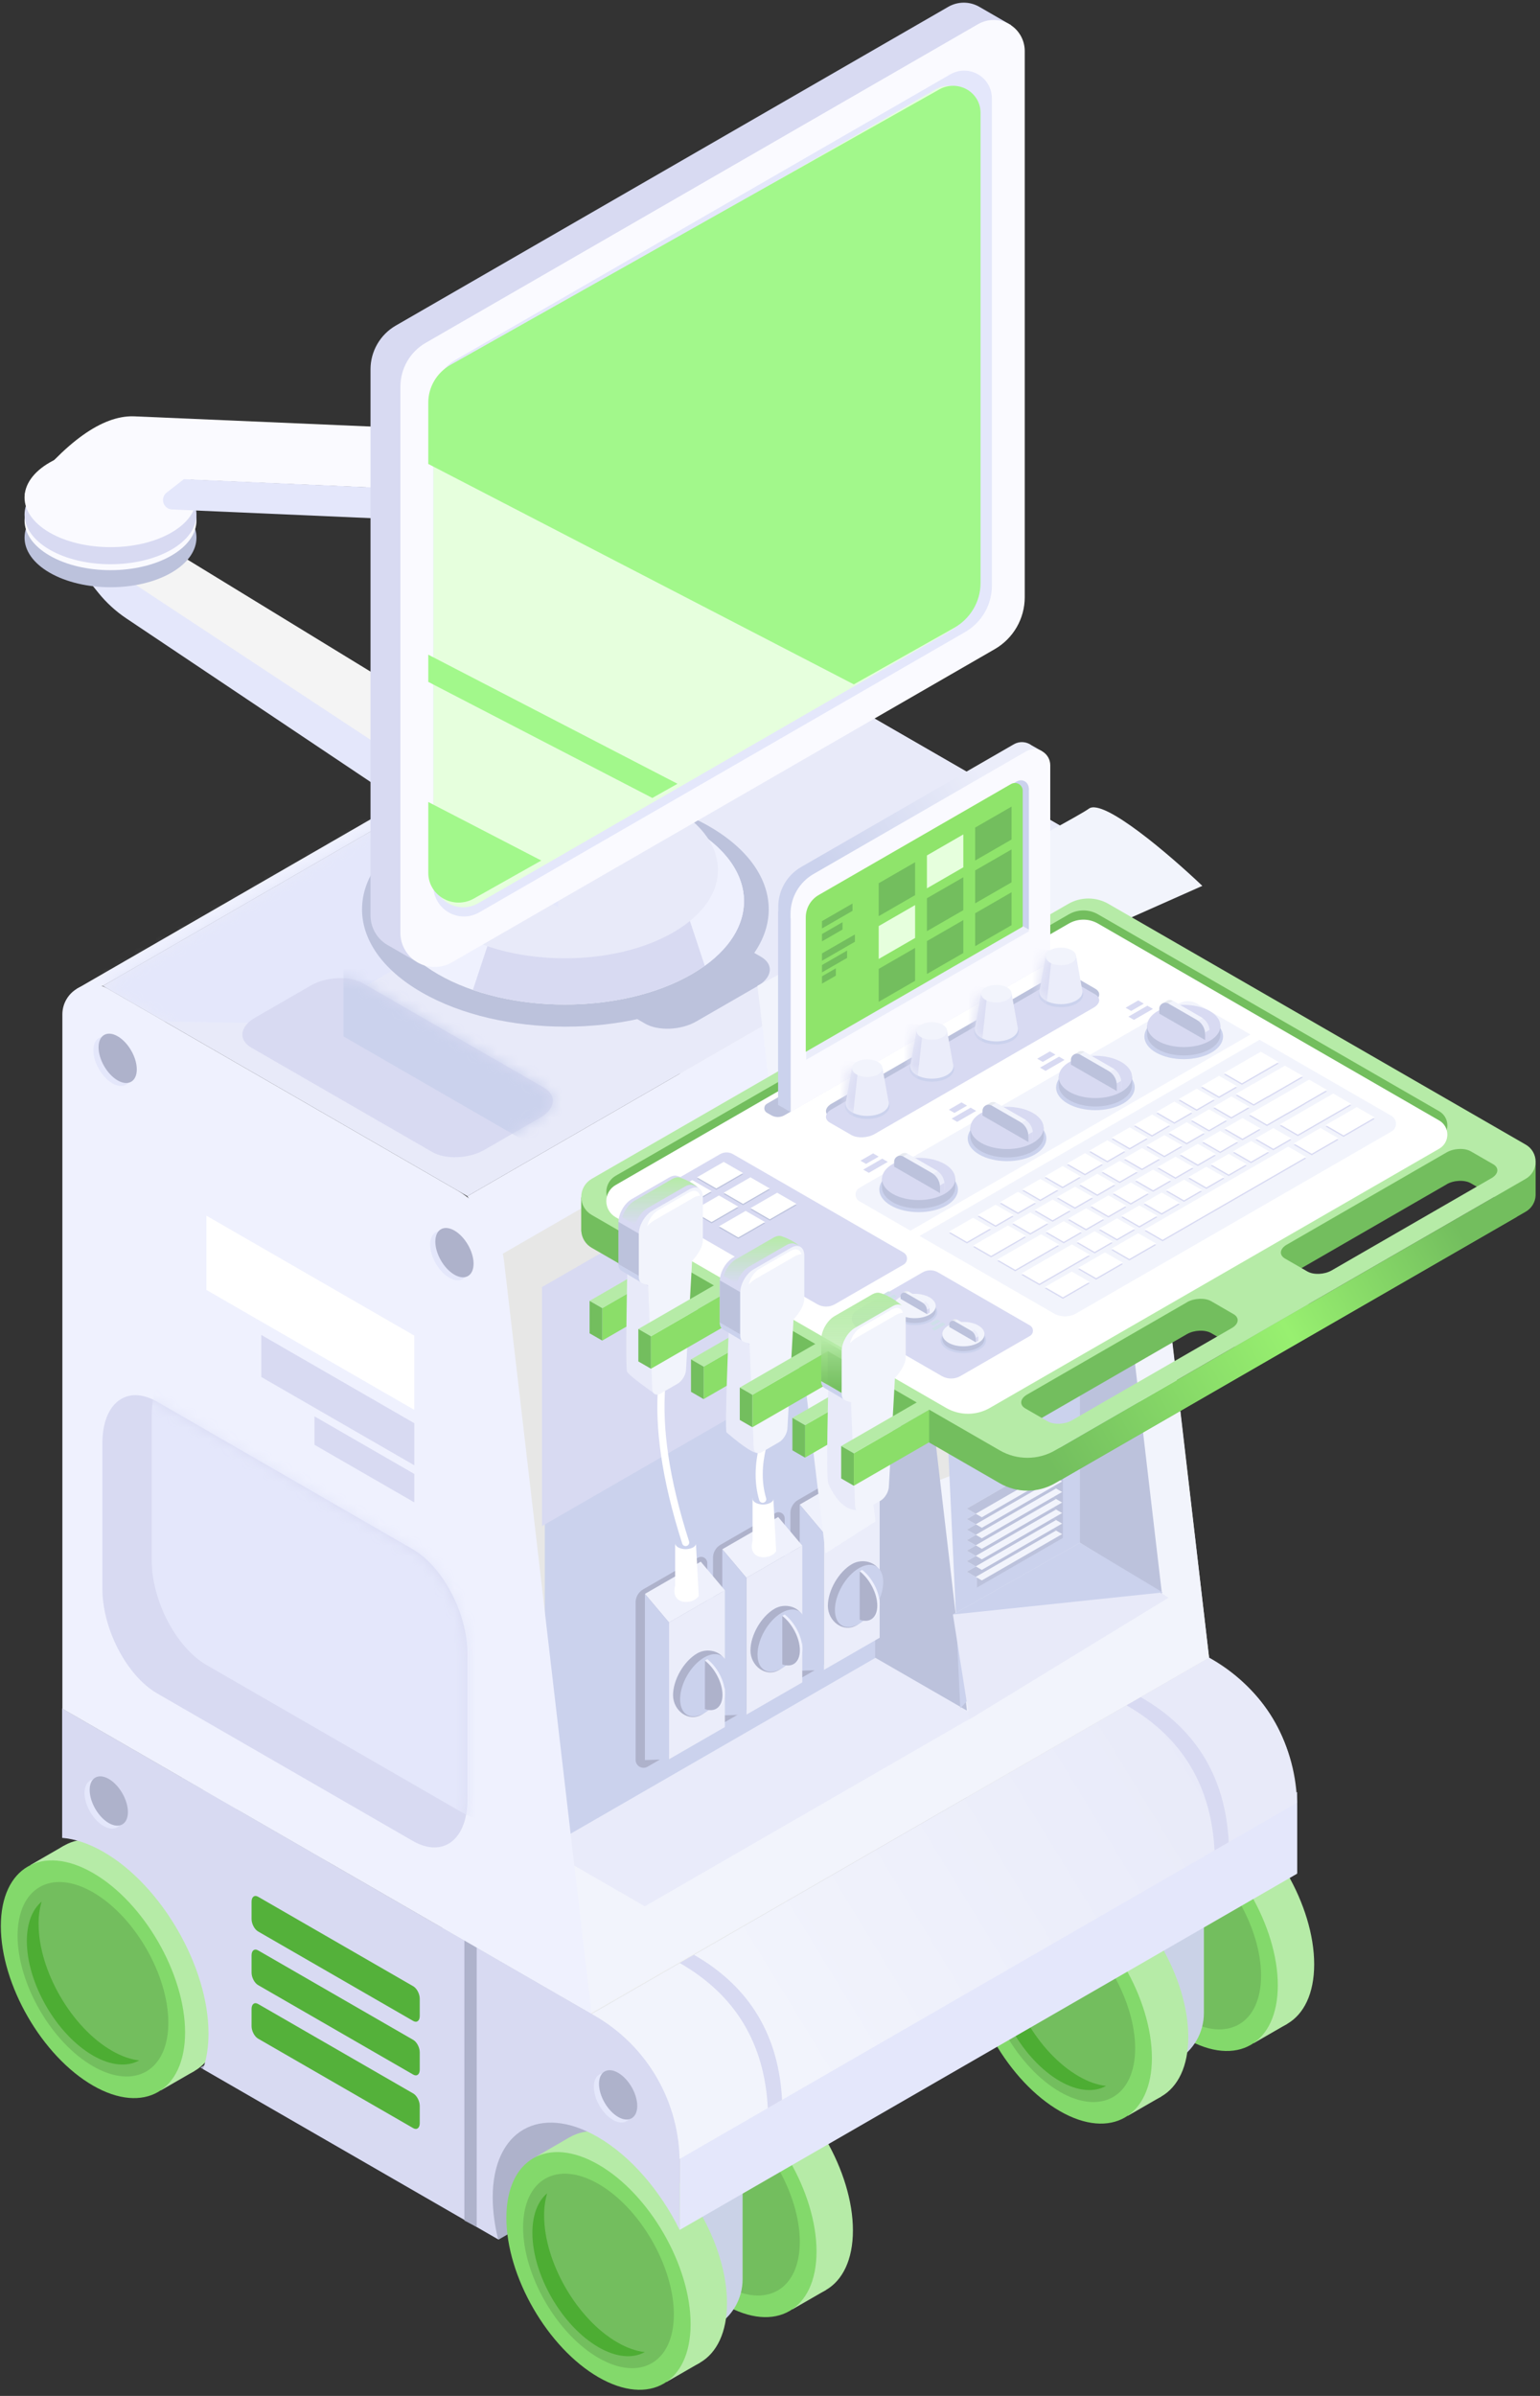 <?xml version="1.0" encoding="UTF-8"?>
<svg width="144px" height="224px" viewBox="0 0 144 224" version="1.1" xmlns="http://www.w3.org/2000/svg" xmlns:xlink="http://www.w3.org/1999/xlink">
    <rect x="0" y="0" width="144" height="224" fill="#333333" stroke="none"/>
    <title>shutterstock_1777748588-01 1</title>
    <defs>
        <linearGradient x1="90.375%" y1="27.074%" x2="19.158%" y2="57.682%" id="linearGradient-1">
            <stop stop-color="#E8EAF9" offset="0%"></stop>
            <stop stop-color="#F2F4FC" offset="100%"></stop>
        </linearGradient>
        <polygon id="path-2" points="58.359 0.865 92.443 20.526 34.703 53.834 0.621 34.173"></polygon>
        <path d="M0.831,2.839 C0.831,2.347 0.961,1.865 1.207,1.439 C1.453,1.013 1.807,0.66 2.233,0.414 C2.659,0.168 3.143,0.039 3.635,0.039 C4.126,0.039 4.61,0.168 5.036,0.414 L37.742,19.281 C38.945,19.975 39.97,20.941 40.733,22.102 C41.496,23.262 41.977,24.585 42.138,25.964 C44.009,42.051 50.316,96.284 50.316,96.284 L0.831,67.738 L0.831,2.839 Z" id="path-4"></path>
        <linearGradient x1="95.218%" y1="34.726%" x2="-6.844%" y2="72.338%" id="linearGradient-6">
            <stop stop-color="#73BE5E" offset="0%"></stop>
            <stop stop-color="#98F070" offset="42.201%"></stop>
            <stop stop-color="#73BE5E" offset="100%"></stop>
        </linearGradient>
        <linearGradient x1="26.474%" y1="45.736%" x2="72.929%" y2="3.108%" id="linearGradient-7">
            <stop stop-color="#CBD2ED" offset="0%"></stop>
            <stop stop-color="#EBEDFA" offset="98.009%"></stop>
        </linearGradient>
        <path d="M0.224,3.479 C0.197,3.554 0.183,3.634 0.182,3.714 C0.182,4.013 0.374,4.312 0.773,4.54 C1.562,4.995 2.842,4.995 3.63,4.54 C4.024,4.313 4.22,4.016 4.221,3.719 C4.222,3.635 4.207,3.552 4.178,3.474 L3.63,0.411 L0.774,0.411 L0.224,3.48 L0.224,3.479 Z" id="path-8"></path>
        <path d="M0.189,3.961 C0.161,4.036 0.147,4.116 0.147,4.197 C0.147,4.496 0.339,4.795 0.738,5.022 C1.527,5.478 2.806,5.478 3.595,5.022 C3.988,4.796 4.185,4.498 4.186,4.2 C4.186,4.117 4.171,4.035 4.142,3.957 L3.595,0.894 L0.739,0.894 L0.189,3.962 L0.189,3.961 Z" id="path-10"></path>
        <path d="M0.154,3.443 C0.127,3.519 0.112,3.599 0.112,3.679 C0.112,3.977 0.304,4.277 0.703,4.505 C1.491,4.959 2.771,4.959 3.559,4.505 C3.953,4.278 4.15,3.98 4.15,3.683 C4.151,3.6 4.136,3.517 4.107,3.439 L3.559,0.377 L0.703,0.377 L0.154,3.445 L0.154,3.443 Z" id="path-12"></path>
        <path d="M0.116,3.926 C0.089,4.001 0.074,4.081 0.074,4.161 C0.074,4.46 0.266,4.759 0.665,4.988 C1.454,5.442 2.734,5.442 3.522,4.988 C3.915,4.76 4.112,4.463 4.113,4.166 C4.113,4.083 4.098,4 4.07,3.922 L3.522,0.854 L0.666,0.854 L0.116,3.922 L0.116,3.926 Z" id="path-14"></path>
        <path d="M7.074,1.132 C8.514,0.301 10.695,0.211 11.942,0.93 L28.856,10.688 C30.104,11.407 29.946,12.665 28.507,13.496 L23.289,16.506 C21.849,17.336 19.668,17.426 18.422,16.707 L1.507,6.949 C0.26,6.23 0.417,4.972 1.857,4.142 L7.074,1.132 Z" id="path-16"></path>
        <linearGradient x1="50.001%" y1="-0.004%" x2="50.001%" y2="100%" id="linearGradient-18">
            <stop stop-color="#B6EBA7" offset="0%"></stop>
            <stop stop-color="#B6EBA7" stop-opacity="0" offset="100%"></stop>
        </linearGradient>
        <linearGradient x1="50.001%" y1="-0.011%" x2="50.001%" y2="100%" id="linearGradient-19">
            <stop stop-color="#B6EBA7" offset="0%"></stop>
            <stop stop-color="#B6EBA7" stop-opacity="0" offset="100%"></stop>
        </linearGradient>
        <linearGradient x1="50.001%" y1="0.002%" x2="50.001%" y2="100%" id="linearGradient-20">
            <stop stop-color="#B6EBA7" offset="0%"></stop>
            <stop stop-color="#B6EBA7" stop-opacity="0" offset="100%"></stop>
        </linearGradient>
        <linearGradient x1="49.997%" y1="0%" x2="49.997%" y2="100%" id="linearGradient-21">
            <stop stop-color="#73BE5E" stop-opacity="0" offset="0%"></stop>
            <stop stop-color="#73BE5E" offset="100%"></stop>
        </linearGradient>
        <path d="M0.577,4.917 C0.577,1.154 2.871,-0.578 5.695,1.051 L29.591,14.839 C32.414,16.469 34.708,20.846 34.708,24.607 L34.708,38.242 C34.708,42.005 32.414,43.736 29.591,42.107 L17.643,35.213 L5.695,28.319 C2.871,26.689 0.577,22.313 0.577,18.551 L0.577,4.917 Z" id="path-22"></path>
    </defs>
    <g id="Page-1" stroke="none" stroke-width="1" fill="none" fill-rule="evenodd">
        <g id="shutterstock_1777748588-01-1">
            <polygon id="Path" fill="#AEB2CB" points="77.069 159.652 104.95 175.737 46.622 209.385 18.741 193.301"></polygon>
            <path d="M71.139,193.62 C66.386,190.878 62.526,193.104 62.526,198.59 C62.526,204.076 66.386,210.755 71.139,213.497 C75.892,216.24 79.753,214.013 79.753,208.528 C79.753,203.043 75.893,196.364 71.139,193.62 Z" id="Path" fill="#B6EBA7"></path>
            <polygon id="Path" fill="#B6EBA7" points="65.011 193.042 77.218 214.104 74.097 215.904 61.89 194.842"></polygon>
            <path d="M67.737,195.584 C62.983,192.841 59.123,195.068 59.123,200.553 C59.123,206.038 62.983,212.717 67.737,215.46 C72.492,218.202 76.35,215.976 76.35,210.491 C76.35,205.006 72.491,198.326 67.737,195.584 Z" id="Path" fill="#83D96B"></path>
            <path d="M67.737,197.39 C63.847,195.147 60.689,196.967 60.689,201.456 C60.689,205.945 63.847,211.409 67.737,213.653 C71.628,215.897 74.785,214.075 74.785,209.587 C74.785,205.1 71.627,199.634 67.737,197.39 Z" id="Path" fill="#73BE5E"></path>
            <polygon id="Path" fill="#B5B7BD" points="55.963 190.598 64.576 195.567 64.576 217.283 55.963 212.314"></polygon>
            <path d="M64.576,195.567 L69.438,192.765 L69.438,213.093 C69.438,213.989 69.202,214.868 68.754,215.644 C68.305,216.419 67.661,217.063 66.885,217.511 L64.576,218.843 L64.576,195.567 Z" id="Path" fill="#CAD2E7"></path>
            <path d="M59.366,200.413 C54.612,197.671 50.752,199.897 50.752,205.382 C50.752,210.867 54.612,217.546 59.366,220.289 C64.121,223.031 67.98,220.805 67.98,215.32 C67.98,209.835 64.121,203.155 59.366,200.413 Z" id="Path" fill="#B6EBA7"></path>
            <polygon id="Path" fill="#B6EBA7" points="53.237 199.834 65.444 220.896 62.323 222.697 50.117 201.635"></polygon>
            <path d="M55.963,202.376 C51.209,199.633 47.349,201.86 47.349,207.345 C47.349,212.83 51.209,219.509 55.963,222.253 C60.717,224.996 64.577,222.768 64.577,217.283 C64.577,211.797 60.717,205.118 55.963,202.376 Z" id="Path" fill="#83D96B"></path>
            <path d="M55.962,204.182 C52.072,201.938 48.914,203.76 48.914,208.248 C48.914,212.735 52.072,218.201 55.962,220.446 C59.853,222.691 63.01,220.868 63.01,216.379 C63.01,211.891 59.852,206.426 55.962,204.182 Z" id="Path" fill="#73BE5E"></path>
            <path d="M51.162,205.057 C50.298,205.785 49.783,207.049 49.783,208.749 C49.783,212.68 52.552,217.475 55.963,219.445 C57.646,220.416 59.174,220.519 60.289,219.901 C59.498,219.812 58.634,219.517 57.728,218.994 C53.949,216.814 50.88,211.504 50.88,207.142 C50.871,206.437 50.966,205.735 51.162,205.057 Z" id="Path" fill="#4DAD33"></path>
            <path d="M114.272,168.738 C109.518,165.995 105.658,168.222 105.658,173.708 C105.658,179.194 109.518,185.872 114.272,188.615 C119.027,191.357 122.884,189.131 122.884,183.646 C122.884,178.161 119.026,171.477 114.272,168.738 Z" id="Path" fill="#B6EBA7"></path>
            <polygon id="Path" fill="#B6EBA7" points="108.144 168.16 120.351 189.222 117.23 191.022 105.023 169.96"></polygon>
            <path d="M110.87,170.702 C106.116,167.959 102.256,170.186 102.256,175.671 C102.256,181.156 106.116,187.835 110.87,190.578 C115.624,193.32 119.483,191.094 119.483,185.609 C119.483,180.124 115.623,173.444 110.87,170.702 Z" id="Path" fill="#83D96B"></path>
            <path d="M110.87,172.508 C106.98,170.264 103.821,172.085 103.821,176.574 C103.821,181.063 106.98,186.527 110.87,188.771 C114.761,191.015 117.918,189.193 117.918,184.705 C117.918,180.218 114.76,174.752 110.87,172.508 Z" id="Path" fill="#73BE5E"></path>
            <polygon id="Path" fill="#B5B7BD" points="99.096 165.715 107.709 170.684 107.709 192.4 99.096 187.431"></polygon>
            <path d="M107.71,170.685 L112.571,167.881 L112.571,188.209 C112.571,189.105 112.335,189.984 111.887,190.76 C111.439,191.535 110.795,192.179 110.019,192.627 L107.71,193.959 L107.71,170.685 Z" id="Path" fill="#CAD2E7"></path>
            <path d="M102.499,175.531 C97.745,172.788 93.885,175.015 93.885,180.5 C93.885,185.985 97.741,192.669 102.499,195.407 C107.257,198.144 111.113,195.923 111.113,190.438 C111.113,184.953 107.253,178.273 102.499,175.531 Z" id="Path" fill="#B6EBA7"></path>
            <polygon id="Path" fill="#B6EBA7" points="96.37 174.951 108.577 196.013 105.456 197.814 93.25 176.752"></polygon>
            <path d="M99.096,177.493 C94.341,174.751 90.482,176.977 90.482,182.462 C90.482,187.947 94.341,194.627 99.096,197.367 C103.85,200.108 107.71,197.883 107.71,192.397 C107.71,186.912 103.85,180.233 99.096,177.49 L99.096,177.493 Z" id="Path" fill="#83D96B"></path>
            <path d="M99.096,179.3 C95.206,177.056 92.048,178.878 92.048,183.366 C92.048,187.853 95.206,193.319 99.096,195.564 C102.986,197.808 106.144,195.986 106.144,191.497 C106.144,187.008 102.986,181.544 99.096,179.3 Z" id="Path" fill="#73BE5E"></path>
            <path d="M94.294,180.175 C93.431,180.902 92.915,182.166 92.915,183.866 C92.915,187.798 95.685,192.592 99.096,194.563 C100.779,195.533 102.307,195.637 103.422,195.018 C102.63,194.93 101.767,194.635 100.861,194.112 C97.081,191.932 94.012,186.621 94.012,182.26 C94.004,181.555 94.099,180.852 94.294,180.175 Z" id="Path" fill="#4DAD33"></path>
            <path d="M23.87,166.351 C19.115,163.609 15.255,165.835 15.255,171.32 C15.255,176.805 19.115,183.485 23.87,186.228 C28.624,188.97 32.483,186.744 32.483,181.258 C32.483,175.772 28.623,169.092 23.869,166.35 L23.87,166.351 Z" id="Path" fill="#647380"></path>
            <polygon id="Path" fill="#647380" points="17.74 165.773 29.947 186.835 26.827 188.635 14.62 167.573"></polygon>
            <path d="M20.466,168.313 C15.712,165.571 11.852,167.797 11.852,173.283 C11.852,178.769 15.712,185.448 20.466,188.19 C25.22,190.933 29.08,188.706 29.08,183.221 C29.08,177.736 25.22,171.057 20.466,168.313 Z" id="Path" fill="#6A7A87"></path>
            <path d="M20.466,170.121 C16.577,167.877 13.418,169.699 13.418,174.187 C13.418,178.676 16.577,184.141 20.466,186.384 C24.356,188.628 27.514,186.806 27.514,182.319 C27.514,177.831 24.356,172.365 20.466,170.121 Z" id="Path" fill="#E3E4EA"></path>
            <polygon id="Path" fill="#B5B7BD" points="8.692 163.329 17.306 168.298 17.306 190.014 8.692 185.045"></polygon>
            <path d="M17.306,168.298 L22.168,165.493 L22.168,185.821 C22.168,186.717 21.932,187.597 21.484,188.372 C21.036,189.147 20.391,189.791 19.615,190.239 L17.306,191.571 L17.306,168.298 Z" id="Path" fill="#CDCFD5"></path>
            <path d="M12.095,173.144 C7.342,170.4 3.482,172.627 3.482,178.113 C3.482,183.599 7.342,190.277 12.095,193.02 C16.849,195.762 20.709,193.536 20.709,188.051 C20.709,182.566 16.85,175.886 12.095,173.144 Z" id="Path" fill="#B6EBA7"></path>
            <polygon id="Path" fill="#B6EBA7" points="5.967 172.565 18.173 193.627 15.053 195.427 2.846 174.365"></polygon>
            <path d="M8.692,175.107 C3.939,172.364 0.079,174.591 0.079,180.076 C0.079,185.561 3.939,192.24 8.692,194.983 C13.445,197.725 17.306,195.499 17.306,190.014 C17.306,184.529 13.446,177.849 8.692,175.107 Z" id="Path" fill="#83D96B"></path>
            <path d="M8.692,176.913 C4.803,174.67 1.644,176.491 1.644,180.979 C1.644,185.467 4.803,190.932 8.692,193.176 C12.582,195.42 15.74,193.599 15.74,189.11 C15.74,184.622 12.583,179.157 8.692,176.913 Z" id="Path" fill="#73BE5E"></path>
            <path d="M3.891,177.787 C3.027,178.516 2.512,179.779 2.512,181.48 C2.512,185.411 5.281,190.206 8.692,192.175 C10.376,193.146 11.903,193.249 13.018,192.631 C12.227,192.543 11.363,192.247 10.458,191.725 C6.678,189.545 3.609,184.234 3.609,179.873 C3.6,179.168 3.695,178.465 3.891,177.787 Z" id="Path" fill="#4DAD33"></path>
            <path d="M63.551,138.521 C64.739,138.617 66.046,139.045 67.423,139.838 C72.837,142.961 77.232,150.568 77.232,156.81 C77.232,158.075 77.052,159.188 76.72,160.132 L104.319,176.049 C103.99,174.77 103.818,173.456 103.807,172.136 C103.807,165.89 108.202,163.354 113.616,166.478 C116.719,168.269 119.489,171.533 121.286,175.17 L121.286,168.874 C121.286,166.09 120.553,163.354 119.159,160.943 C117.766,158.532 115.762,156.53 113.349,155.138 L63.551,126.41 L63.551,138.514 L63.551,138.521 Z" id="Path" fill="#D5D6DC"></path>
            <polygon id="Path" fill="#E4E7FB" points="63.551 200.848 121.286 167.542 121.286 175.177 63.551 208.482"></polygon>
            <polygon id="Path" fill="#EEEFEE" points="63.551 126.44 113.037 154.987 55.317 188.284 5.832 159.738"></polygon>
            <path d="M113.037,154.984 C118.332,158.022 120.964,162.609 121.271,168.549 L63.551,201.846 L55.317,188.281 L113.037,154.984 Z" id="Path" fill="url(#linearGradient-1)"></path>
            <path d="M113.566,172.996 L114.896,172.229 C114.589,166.29 111.958,161.702 106.662,158.665 L105.332,159.432 C110.628,162.469 113.259,167.057 113.566,172.996 Z" id="Path" fill="#D8DAF2"></path>
            <path d="M71.797,197.091 L73.127,196.324 C72.82,190.385 70.188,185.798 64.893,182.76 L63.563,183.527 C68.858,186.565 71.49,191.152 71.797,197.091 Z" id="Path" fill="#D8DAF2"></path>
            <path d="M5.815,171.827 C7.004,171.923 8.311,172.351 9.688,173.144 C15.101,176.267 19.497,183.874 19.497,190.116 C19.497,191.381 19.316,192.493 18.984,193.438 L46.583,209.355 C46.254,208.077 46.082,206.763 46.071,205.442 C46.071,199.196 50.466,196.661 55.88,199.785 C58.984,201.575 61.753,204.839 63.55,208.476 L63.55,202.18 C63.549,199.397 62.815,196.662 61.421,194.252 C60.027,191.842 58.023,189.841 55.61,188.45 L5.812,159.722 L5.812,171.826 L5.815,171.827 Z" id="Path" fill="#D8DAF2"></path>
            <polygon id="Path" fill="#AEB2CB" points="43.422 179.532 44.574 180.136 44.574 208.203 43.422 207.599"></polygon>
            <path d="M23.523,187.813 C23.523,187.365 23.796,187.159 24.131,187.354 L38.64,195.723 C38.976,195.916 39.249,196.437 39.249,196.884 L39.249,198.505 C39.249,198.952 38.976,199.158 38.64,198.965 L24.131,190.595 C23.796,190.401 23.523,189.88 23.523,189.434 L23.523,187.813 Z" id="Path" fill="#54B13A"></path>
            <path d="M23.523,182.802 C23.523,182.355 23.796,182.148 24.131,182.343 L38.64,190.713 C38.976,190.907 39.249,191.427 39.249,191.873 L39.249,193.499 C39.249,193.946 38.976,194.152 38.64,193.958 L24.131,185.588 C23.796,185.395 23.523,184.874 23.523,184.427 L23.523,182.807 L23.523,182.802 Z" id="Path" fill="#54B13A"></path>
            <path d="M23.523,177.789 C23.523,177.342 23.796,177.136 24.131,177.329 L38.64,185.699 C38.976,185.893 39.249,186.413 39.249,186.859 L39.249,188.485 C39.249,188.932 38.976,189.138 38.64,188.944 L24.131,180.575 C23.796,180.381 23.523,179.861 23.523,179.414 L23.523,177.789 Z" id="Path" fill="#54B13A"></path>
            <path d="M63.572,61.531 C63.572,61.039 63.701,60.556 63.947,60.13 C64.193,59.705 64.547,59.351 64.973,59.105 C65.399,58.859 65.882,58.73 66.374,58.73 C66.867,58.73 67.35,58.859 67.776,59.105 L100.482,77.973 C101.685,78.667 102.71,79.633 103.473,80.794 C104.237,81.954 104.718,83.277 104.878,84.656 C106.75,100.743 113.057,154.976 113.057,154.976 L63.572,126.429 L63.572,61.531 Z" id="Path" fill="#E3E4EA"></path>
            <path d="M64.889,59.154 C65.697,58.7 66.521,58.652 67.36,58.866 L9.62,92.177 L7.15,92.465 L64.889,59.154 Z" id="Path" fill="#EFF1FE"></path>
            <polygon id="Path" fill="#E8EAF9" points="67.359 58.865 101.443 78.526 43.703 111.834 9.621 92.173"></polygon>
            <g id="Clipped" transform="translate(9, 58)">
                <mask id="mask-3" fill="white">
                    <use xlink:href="#path-2"></use>
                </mask>
                <g id="Path"></g>
                <polygon id="Path" fill="#E4E7FB" mask="url(#mask-3)" points="31.931 30.295 19.079 37.709 -9.39 37.285 32.294 7.805 41.154 15.728"></polygon>
            </g>
            <path d="M61.954,87.095 C63.366,86.281 65.505,86.192 66.727,86.897 L71.158,89.452 C72.379,90.157 72.226,91.39 70.815,92.205 L65.096,95.503 C63.685,96.317 61.546,96.407 60.324,95.701 L55.894,93.145 C54.672,92.441 54.826,91.208 56.237,90.394 L61.954,87.095 Z" id="Path" fill="#BCC2DC"></path>
            <path d="M66.315,77.258 C58.893,72.976 46.841,72.976 39.419,77.258 C31.997,81.541 31.997,88.492 39.419,92.773 C46.841,97.055 58.893,97.056 66.315,92.773 C73.737,88.491 73.737,81.54 66.315,77.258 Z" id="Path" fill="#BCC2DC"></path>
            <path d="M64.665,77.418 C58.127,73.646 47.511,73.646 40.972,77.418 C34.434,81.191 34.434,87.314 40.972,91.086 C47.511,94.859 58.127,94.858 64.665,91.086 C71.203,87.315 71.203,81.19 64.665,77.418 Z" id="Path" fill="#D6DDE1"></path>
            <path d="M64.665,77.418 C58.127,73.646 47.511,73.646 40.972,77.418 C34.434,81.191 34.434,87.314 40.972,91.086 C47.511,94.859 58.127,94.858 64.665,91.086 C71.203,87.315 71.203,81.19 64.665,77.418 Z" id="Path" fill="#EFF1FE"></path>
            <path d="M45.388,75.588 C51.651,73.801 59.453,74.412 64.665,77.418 C71.203,81.19 71.203,87.315 64.665,91.086 C59.123,94.282 50.654,94.771 44.219,92.549 L46.781,84.818 L46.09,75.512 L45.388,75.588 Z" id="Path" fill="#D8DAF2"></path>
            <path d="M64.637,77.403 C64.646,77.408 64.655,77.413 64.665,77.418 C70.761,80.935 71.173,86.499 65.9,90.292 L64.086,84.818 L64.637,77.403 Z" id="Path" fill="#EFF1FE"></path>
            <path d="M62.946,75.492 C57.356,72.267 48.28,72.267 42.691,75.492 C37.101,78.717 37.101,83.952 42.691,87.177 C48.28,90.402 57.356,90.401 62.946,87.177 C68.535,83.953 68.536,78.717 62.946,75.492 Z" id="Path" fill="#E8EAF9"></path>
            <polyline id="Path" fill="#F4F4F4" points="54.803 75.122 16.018 51.394 8.821 52.203 54.352 82.219"></polyline>
            <path d="M10.334,53.123 L52.003,80.619 L52.204,84.864 L11.816,57.818 C10.833,57.16 9.956,56.358 9.212,55.439 L4.651,49.794" id="Path" fill="#E4E7FB"></path>
            <path d="M16.018,46.987 C12.881,45.178 7.786,45.178 4.649,46.987 C1.512,48.796 1.512,51.736 4.649,53.546 C7.786,55.355 12.881,55.356 16.018,53.546 C19.155,51.735 19.156,48.797 16.018,46.987 Z" id="Path" fill="#BCC2DC"></path>
            <path d="M16.018,45.39 C12.881,43.581 7.786,43.581 4.649,45.39 C1.512,47.2 1.512,50.14 4.649,51.949 C7.786,53.758 12.881,53.76 16.018,51.949 C19.155,50.139 19.156,47.201 16.018,45.39 Z" id="Path" fill="#FAFAFF"></path>
            <path d="M16.018,44.835 C12.881,43.025 7.786,43.025 4.649,44.835 C1.512,46.645 1.512,49.584 4.649,51.394 C7.786,53.204 12.881,53.203 16.018,51.394 C19.155,49.584 19.156,46.645 16.018,44.835 Z" id="Path" fill="#D8DAF2"></path>
            <path d="M16.018,43.237 C12.881,41.428 7.786,41.428 4.649,43.237 C1.512,45.047 1.512,47.987 4.649,49.797 C7.786,51.608 12.881,51.607 16.018,49.797 C19.155,47.988 19.156,45.048 16.018,43.237 Z" id="Path" fill="#FAFAFF"></path>
            <polygon id="Path" fill="#FAFAFF" points="12.467 38.921 65.849 41.223 65.115 46.892 11.733 44.591"></polygon>
            <path d="M17.194,44.798 L15.581,46.054 C15.438,46.165 15.333,46.317 15.28,46.49 C15.227,46.662 15.228,46.847 15.283,47.019 C15.338,47.191 15.444,47.342 15.588,47.452 C15.732,47.561 15.906,47.624 16.086,47.632 L65.111,49.772 L65.111,46.896" id="Path" fill="#E4E7FB"></path>
            <path d="M12.468,38.922 C9.56,38.859 6.174,41.259 2.296,46.192 L7.396,48.212 L14.331,43.093 L12.468,38.922 Z" id="Path" fill="#FAFAFF"></path>
            <polygon id="Path" fill="#F2F4FC" points="46.723 117.378 104.741 83.909 113.055 154.975 55.227 188.238"></polygon>
            <polyline id="Path" fill="#E7E7E6" points="96.121 135.208 43.211 155.472 39.773 115.445 87.225 96.753"></polyline>
            <polygon id="Path" fill="#BCC2DC" points="53.551 127.183 84.5 109.328 90.416 159.893 59.466 177.746"></polygon>
            <polygon id="Path" fill="#CBD2ED" points="50.942 126.631 81.832 108.811 81.832 156.372 50.942 174.191"></polygon>
            <polygon id="Path" fill="#D8DAF2" points="50.682 120.331 81.573 102.511 81.573 124.855 50.682 142.674"></polygon>
            <polygon id="Path" fill="#E9EBFA" points="81.859 154.994 91.209 160.388 60.292 178.223 50.942 172.829"></polygon>
            <path d="M73.909,141.464 C73.909,141.215 73.974,140.971 74.099,140.755 C74.223,140.54 74.402,140.361 74.618,140.236 L79.748,137.277 C79.836,137.227 79.935,137.2 80.036,137.2 C80.137,137.2 80.236,137.227 80.323,137.277 C80.411,137.327 80.484,137.4 80.534,137.487 C80.585,137.574 80.612,137.673 80.612,137.774 L80.612,153.596 L75.02,156.821 C74.907,156.886 74.78,156.92 74.65,156.92 C74.52,156.92 74.392,156.886 74.28,156.821 C74.168,156.756 74.074,156.663 74.009,156.55 C73.944,156.438 73.91,156.311 73.91,156.181 L73.91,141.464 L73.909,141.464 Z" id="Path" fill="#AEB2CB"></path>
            <polygon id="Path" fill="#EBEDFA" points="77.033 143.34 82.255 140.328 82.255 153.115 77.033 156.127"></polygon>
            <polygon id="Path" fill="#EFF1FC" points="74.779 140.665 80.001 137.653 82.255 140.328 77.033 143.341"></polygon>
            <polygon id="Path" fill="#CBD2ED" points="74.779 140.665 77.033 143.341 77.033 156.127 74.779 156.201"></polygon>
            <path d="M79.67,146.226 C78.423,146.944 77.411,148.696 77.411,150.134 C77.411,151.573 78.841,152.673 80.088,151.956 C81.334,151.239 81.928,148.968 81.928,147.53 C81.928,147.235 82.338,147.131 82.259,146.912 C81.955,146.064 80.66,145.656 79.668,146.228 L79.67,146.226 Z" id="Path" fill="#AEB2CB"></path>
            <path d="M80.328,146.604 C79.08,147.324 78.07,149.076 78.07,150.513 C78.07,151.95 79.081,152.535 80.328,151.816 C81.574,151.097 82.587,149.346 82.587,147.908 C82.587,146.469 81.574,145.885 80.328,146.604 Z" id="Path" fill="#CBD2ED"></path>
            <path d="M80.615,146.769 L80.389,146.899 L80.615,151.297 C81.549,151.646 82.26,151.114 82.26,149.982 C82.26,148.849 81.549,147.497 80.615,146.769 Z" id="Path" fill="#EFF1FE"></path>
            <path d="M80.388,146.899 L80.388,151.428 C81.322,151.777 82.033,151.245 82.033,150.112 C82.033,148.98 81.322,147.628 80.388,146.899 Z" id="Path" fill="#AEB2CB"></path>
            <path d="M79.555,135.985 L79.814,140.844 C79.308,141.707 77.118,141.745 77.607,139.903 L77.607,135.881" id="Path" fill="#FFFFFF"></path>
            <path d="M79.287,135.512 C79.07,135.402 78.831,135.345 78.588,135.345 C78.345,135.345 78.105,135.402 77.888,135.512 C77.504,135.735 77.504,136.097 77.888,136.319 C78.105,136.429 78.345,136.486 78.588,136.486 C78.831,136.486 79.07,136.429 79.287,136.319 C79.671,136.097 79.671,135.735 79.287,135.512 Z" id="Path" fill="#E3E4EA"></path>
            <path d="M66.67,145.643 C66.67,145.394 66.736,145.15 66.861,144.935 C66.985,144.719 67.164,144.541 67.379,144.416 L72.51,141.456 C72.597,141.406 72.697,141.379 72.798,141.379 C72.899,141.379 72.998,141.406 73.085,141.456 C73.173,141.507 73.246,141.579 73.296,141.666 C73.347,141.754 73.374,141.853 73.374,141.954 L73.374,157.776 L67.782,161.001 C67.669,161.066 67.541,161.1 67.412,161.1 C67.282,161.1 67.154,161.066 67.042,161.001 C66.929,160.936 66.836,160.843 66.771,160.73 C66.706,160.618 66.671,160.491 66.671,160.361 L66.671,145.643 L66.67,145.643 Z" id="Path" fill="#AEB2CB"></path>
            <polygon id="Path" fill="#EBEDFA" points="69.796 147.516 75.018 144.503 75.018 157.291 69.796 160.303"></polygon>
            <polygon id="Path" fill="#EFF1FC" points="67.541 144.841 72.764 141.828 75.018 144.502 69.796 147.515"></polygon>
            <polygon id="Path" fill="#CBD2ED" points="67.541 144.841 69.795 147.516 69.795 160.303 67.541 160.377"></polygon>
            <path d="M72.432,150.401 C71.184,151.12 70.173,152.871 70.173,154.309 C70.173,155.748 71.603,156.849 72.849,156.131 C74.096,155.413 74.69,153.142 74.69,151.705 C74.69,151.409 75.1,151.306 75.021,151.086 C74.717,150.238 73.422,149.83 72.43,150.402 L72.432,150.401 Z" id="Path" fill="#AEB2CB"></path>
            <path d="M73.089,150.78 C71.842,151.5 70.831,153.251 70.831,154.689 C70.831,156.127 71.843,156.71 73.089,155.991 C74.336,155.272 75.347,153.521 75.347,152.083 C75.347,150.644 74.336,150.061 73.089,150.78 Z" id="Path" fill="#CBD2ED"></path>
            <path d="M73.377,150.944 L73.151,151.074 L73.377,155.472 C74.311,155.821 75.022,155.289 75.022,154.157 C75.022,153.024 74.311,151.673 73.377,150.944 Z" id="Path" fill="#EFF1FE"></path>
            <path d="M73.15,151.074 L73.15,155.604 C74.084,155.952 74.795,155.42 74.795,154.287 C74.795,153.155 74.085,151.804 73.15,151.074 Z" id="Path" fill="#AEB2CB"></path>
            <path d="M72.317,140.16 L72.576,145.02 C72.07,145.883 69.88,145.921 70.369,144.078 L70.369,140.056" id="Path" fill="#FFFFFF"></path>
            <path d="M72.05,139.688 C71.833,139.578 71.594,139.521 71.35,139.521 C71.107,139.521 70.868,139.578 70.651,139.688 C70.267,139.911 70.267,140.272 70.651,140.494 C70.868,140.605 71.107,140.662 71.35,140.662 C71.594,140.662 71.833,140.605 72.05,140.494 C72.434,140.272 72.434,139.911 72.05,139.688 Z" id="Path" fill="#CBD2ED"></path>
            <path d="M59.432,149.819 C59.432,149.57 59.498,149.326 59.622,149.11 C59.747,148.895 59.926,148.716 60.141,148.591 L65.272,145.631 C65.359,145.581 65.459,145.554 65.559,145.554 C65.661,145.554 65.76,145.581 65.847,145.631 C65.935,145.682 66.008,145.754 66.058,145.841 C66.109,145.929 66.135,146.028 66.135,146.129 L66.135,161.951 L60.544,165.176 C60.431,165.241 60.303,165.275 60.173,165.275 C60.044,165.275 59.916,165.241 59.803,165.176 C59.691,165.111 59.598,165.018 59.533,164.905 C59.468,164.793 59.433,164.666 59.433,164.536 L59.433,149.819 L59.432,149.819 Z" id="Path" fill="#AEB2CB"></path>
            <polygon id="Path" fill="#EBEDFA" points="62.557 151.691 67.78 148.679 67.78 161.466 62.557 164.478"></polygon>
            <polygon id="Path" fill="#EFF1FC" points="60.303 149.016 65.526 146.003 67.78 148.679 62.557 151.691"></polygon>
            <polygon id="Path" fill="#CBD2ED" points="60.303 149.016 62.558 151.69 62.558 164.478 60.303 164.552"></polygon>
            <path d="M65.195,154.576 C63.947,155.295 62.935,157.047 62.935,158.484 C62.935,159.922 64.365,161.024 65.612,160.306 C66.859,159.588 67.453,157.318 67.453,155.88 C67.453,155.584 67.862,155.481 67.784,155.261 C67.479,154.414 66.185,154.006 65.192,154.577 L65.195,154.576 Z" id="Path" fill="#AEB2CB"></path>
            <path d="M65.852,154.956 C64.604,155.675 63.594,157.426 63.594,158.864 C63.594,160.302 64.605,160.886 65.852,160.167 C67.099,159.448 68.111,157.697 68.111,156.259 C68.111,154.82 67.099,154.236 65.852,154.956 Z" id="Path" fill="#CBD2ED"></path>
            <path d="M66.139,155.119 L65.912,155.25 L66.139,159.648 C67.073,159.998 67.784,159.465 67.784,158.333 C67.784,157.2 67.073,155.848 66.139,155.119 Z" id="Path" fill="#EFF1FE"></path>
            <path d="M65.913,155.25 L65.913,159.779 C66.847,160.128 67.558,159.596 67.558,158.463 C67.558,157.331 66.848,155.979 65.913,155.25 Z" id="Path" fill="#AEB2CB"></path>
            <path d="M65.079,144.341 L65.338,149.199 C64.832,150.062 62.642,150.101 63.13,148.259 L63.13,144.237" id="Path" fill="#FFFFFF"></path>
            <path d="M64.812,143.861 C64.595,143.751 64.355,143.694 64.112,143.694 C63.869,143.694 63.63,143.751 63.413,143.861 C63.029,144.084 63.029,144.445 63.413,144.669 C63.63,144.778 63.869,144.835 64.112,144.835 C64.355,144.835 64.595,144.778 64.812,144.669 C65.196,144.445 65.196,144.084 64.812,143.861 Z" id="Path" fill="#CBD2ED"></path>
            <polygon id="Path" fill="#BCC2DC" points="87.172 107.787 102.774 98.786 108.689 149.351 93.089 158.351"></polygon>
            <polygon id="Path" fill="#CBD2ED" points="87.555 111.71 100.981 95.735 100.981 147.633 89.792 159.714"></polygon>
            <polygon id="Path" fill="#BCC2DC" points="91.354 140.887 99.385 136.253 99.385 143.786 91.354 148.42"></polygon>
            <polygon id="Path" fill="#F2F4FC" points="97.911 142.614 99.316 143.424 91.807 147.755 90.402 146.945"></polygon>
            <polygon id="Path" fill="#BCC2DC" points="97.911 142.614 98.746 143.095 91.238 147.426 90.402 146.945"></polygon>
            <polygon id="Path" fill="#F2F4FC" points="97.911 141.63 99.316 142.44 91.807 146.771 90.402 145.961"></polygon>
            <polygon id="Path" fill="#BCC2DC" points="97.911 141.63 98.746 142.111 91.238 146.443 90.402 145.961"></polygon>
            <polygon id="Path" fill="#F2F4FC" points="97.911 140.646 99.316 141.456 91.807 145.788 90.402 144.977"></polygon>
            <polygon id="Path" fill="#BCC2DC" points="97.911 140.646 98.746 141.127 91.238 145.459 90.402 144.977"></polygon>
            <polygon id="Path" fill="#F2F4FC" points="97.911 139.662 99.316 140.472 91.807 144.804 90.402 143.993"></polygon>
            <polygon id="Path" fill="#BCC2DC" points="97.911 139.662 98.746 140.143 91.238 144.475 90.402 143.993"></polygon>
            <polygon id="Path" fill="#F2F4FC" points="97.911 138.678 99.316 139.488 91.807 143.82 90.402 143.01"></polygon>
            <polygon id="Path" fill="#BCC2DC" points="97.911 138.678 98.746 139.16 91.238 143.491 90.402 143.01"></polygon>
            <polygon id="Path" fill="#F2F4FC" points="97.911 137.695 99.316 138.505 91.807 142.836 90.402 142.026"></polygon>
            <polygon id="Path" fill="#BCC2DC" points="97.911 137.695 98.746 138.176 91.238 142.507 90.402 142.026"></polygon>
            <polygon id="Path" fill="#F2F4FC" points="97.911 136.711 99.316 137.521 91.807 141.853 90.402 141.042"></polygon>
            <polygon id="Path" fill="#BCC2DC" points="97.911 136.711 98.746 137.192 91.238 141.523 90.402 141.042"></polygon>
            <polygon id="Path" fill="#E9EBFA" points="99.891 145.267 108.726 149.395 92.031 159.714 91.112 155.652 90.653 151.139"></polygon>
            <polygon id="Path" fill="#E8EAF9" points="100.981 144.235 109.264 149.37 90.653 160.746 89.104 150.943"></polygon>
            <polygon id="Path" fill="#CBD2ED" points="108.726 148.879 89.103 150.943 100.98 144.235"></polygon>
            <path d="M101.441,78.526 C103.306,80.006 104.376,81.812 104.742,83.909 L47.003,117.217 L43.702,111.834 L101.441,78.526 Z" id="Path" fill="#EFF1FE"></path>
            <path d="M5.832,94.839 C5.832,94.347 5.961,93.865 6.208,93.439 C6.454,93.013 6.807,92.66 7.234,92.414 C7.66,92.168 8.143,92.039 8.635,92.039 C9.127,92.039 9.61,92.168 10.036,92.414 L42.742,111.281 C43.946,111.975 44.97,112.941 45.733,114.102 C46.497,115.262 46.978,116.585 47.138,117.964 C49.01,134.051 55.316,188.284 55.316,188.284 L5.832,159.738 L5.832,94.839 Z" id="Path" fill="#EFF1FE"></path>
            <path d="M76.768,99.802 L81.862,142.252 L77.193,145.223 L70.825,92.161 C80.589,87.067 100.455,76.625 101.813,75.606 C103.172,74.587 109.454,79.992 112.426,82.822 L100.964,87.916 L109.454,127.819 L106.907,128.668 L98.417,89.19 L76.768,99.802 Z" id="Path" fill="#F2F4FC" fill-rule="nonzero"></path>
            <g id="Clipped" transform="translate(5, 92)">
                <mask id="mask-5" fill="white">
                    <use xlink:href="#path-4"></use>
                </mask>
                <g id="Path"></g>
                <path d="M-544.242,-40.533 C-529.875,-1.395 -527.71,40.611 -518.915,81.135 C-503.259,153.285 -482.92,226.748 -463.371,298.059 C-407.159,503.047 -320.73,722.913 -208.378,903.896 C-142.762,1009.57 -78.095,1098.9 21.533,1173.44 C51.519,1195.86 83.877,1223.67 105.347,1254.3 C109.252,1259.88 144.967,1301.71 137.79,1305.35 C70.325,1339.04 -66.064,1246.92 -125.561,1221.92 C-311.679,1143.68 -517.261,1112.34 -670.875,968.41 C-757.767,886.976 -800.635,773.598 -819.891,658.116 C-835.194,566.397 -843.162,462.232 -835.948,369.322 C-829.501,286.318 -736.576,1.036 -654.173,-38.212 C-626.669,-51.302 -585.139,-41.408 -557.513,-34.042 C-548.195,-31.611 -477.58,-14.145 -522.236,-14.145" id="Path" fill="#DDDEDC" mask="url(#mask-5)"></path>
            </g>
            <path d="M76.699,113.92 L73.617,112.142 L73.617,115.697 L95.306,128.209 C97.225,129.317 99.275,129.502 100.68,128.688 L117.937,118.738 C118.381,118.482 118.619,118.017 118.609,117.458 L118.609,114.135 L116.069,114.388 L95.977,102.797 L76.694,113.921 L76.699,113.92 Z" id="Path" fill="#B5C7D1"></path>
            <path d="M95.982,99.24 L116.891,111.302 C117.692,111.764 118.319,112.542 118.535,113.341 C118.751,114.141 118.523,114.842 117.938,115.18 L100.678,125.137 C99.275,125.946 97.223,125.762 95.304,124.657 L73.615,112.146 L95.975,99.244 L95.982,99.24 Z" id="Path" fill="#EAECF1"></path>
            <path d="M54.354,115.109 C54.377,115.426 54.477,115.733 54.646,116.003 C54.815,116.273 55.047,116.497 55.323,116.656 L93.491,138.675 C94.275,139.127 95.165,139.365 96.07,139.365 C96.976,139.365 97.865,139.127 98.649,138.675 L142.67,113.28 C142.94,113.124 143.167,112.902 143.328,112.634 C143.489,112.367 143.58,112.063 143.591,111.751 L143.591,108.722 L140.302,108.722 L103.642,87.577 C103.072,87.248 102.425,87.074 101.766,87.074 C101.107,87.074 100.46,87.248 99.889,87.577 L56.688,112.498 L56.688,111.945 L54.346,111.945 L54.346,115.11 L54.354,115.109 Z M110.994,124.726 C111.661,124.343 112.671,124.3 113.249,124.631 L115.343,125.839 C115.919,126.172 115.848,126.755 115.181,127.14 L100.228,135.77 C99.561,136.154 98.55,136.197 97.973,135.866 L95.879,134.656 C95.303,134.323 95.374,133.74 96.041,133.355 L110.994,124.725 L110.994,124.726 Z M135.273,110.718 C135.94,110.334 136.951,110.291 137.529,110.622 L139.626,111.834 C140.201,112.168 140.13,112.751 139.463,113.135 L124.512,121.765 C123.84,122.149 122.833,122.192 122.255,121.861 L120.161,120.654 C119.586,120.32 119.657,119.737 120.324,119.353 L135.276,110.723 L135.273,110.718 Z" id="Shape" fill="#73BE5E"></path>
            <polygon id="Path" fill="url(#linearGradient-6)" points="97.814 135.822 99.118 135.333 141.814 110.703 141.814 113.775 99.342 138.276 97.814 138.894"></polygon>
            <path d="M99.894,84.506 C100.465,84.176 101.112,84.003 101.771,84.003 C102.43,84.003 103.077,84.176 103.648,84.506 L142.67,107.016 C142.95,107.177 143.183,107.41 143.345,107.69 C143.507,107.97 143.592,108.288 143.592,108.612 C143.592,108.935 143.507,109.253 143.345,109.533 C143.183,109.813 142.95,110.046 142.67,110.208 L98.65,135.602 C97.865,136.055 96.976,136.293 96.07,136.293 C95.165,136.293 94.275,136.055 93.491,135.602 L55.323,113.584 C55.027,113.413 54.782,113.168 54.611,112.872 C54.44,112.577 54.35,112.242 54.35,111.9 C54.35,111.559 54.44,111.224 54.611,110.928 C54.782,110.633 55.027,110.387 55.323,110.216 L99.894,84.506 Z M110.994,121.744 C111.661,121.361 112.671,121.318 113.249,121.648 L115.343,122.861 C115.919,123.195 115.848,123.778 115.181,124.163 L100.228,132.793 C99.561,133.176 98.551,133.219 97.973,132.889 L95.879,131.681 C95.303,131.348 95.374,130.765 96.041,130.38 L110.994,121.75 L110.994,121.744 Z M135.274,107.736 C135.941,107.352 136.951,107.309 137.529,107.64 L139.623,108.847 C140.199,109.181 140.128,109.764 139.461,110.149 L124.509,118.779 C123.837,119.163 122.831,119.206 122.253,118.875 L120.159,117.668 C119.583,117.334 119.654,116.751 120.321,116.367 L135.274,107.737 L135.274,107.736 Z" id="Shape" fill="#B6EBA7"></path>
            <path d="M99.94,85.483 C100.355,85.243 100.826,85.117 101.305,85.117 C101.784,85.117 102.255,85.243 102.67,85.483 L134.576,103.894 C134.808,104.027 135,104.219 135.134,104.451 C135.268,104.682 135.338,104.945 135.338,105.212 C135.338,105.479 135.268,105.742 135.134,105.973 C135,106.205 134.808,106.397 134.576,106.53 L92.559,130.766 C91.938,131.124 91.233,131.313 90.515,131.313 C89.798,131.313 89.093,131.124 88.472,130.766 L57.564,112.936 C57.3,112.784 57.081,112.565 56.928,112.301 C56.775,112.037 56.695,111.737 56.695,111.432 C56.695,111.128 56.775,110.828 56.928,110.564 C57.081,110.3 57.3,110.081 57.564,109.929 L99.94,85.483 Z" id="Path" fill="#73BE5E"></path>
            <path d="M99.939,86.346 C100.354,86.106 100.825,85.98 101.305,85.98 C101.784,85.98 102.255,86.106 102.67,86.346 L134.576,104.757 C134.808,104.89 135,105.082 135.134,105.314 C135.267,105.545 135.338,105.808 135.338,106.075 C135.338,106.342 135.267,106.605 135.134,106.836 C135,107.068 134.808,107.26 134.576,107.394 L92.558,131.629 C91.937,131.987 91.232,132.176 90.515,132.176 C89.797,132.176 89.093,131.987 88.471,131.629 L57.564,113.799 C57.3,113.647 57.08,113.428 56.928,113.164 C56.775,112.9 56.694,112.6 56.694,112.295 C56.694,111.991 56.775,111.691 56.928,111.427 C57.08,111.163 57.3,110.944 57.564,110.792 L99.939,86.346 Z" id="Path" fill="#FFFFFF"></path>
            <path d="M97.159,88.511 L98.91,89.522 L73.349,104.268 C73.162,104.376 72.949,104.433 72.733,104.433 C72.517,104.433 72.304,104.376 72.117,104.268 L71.711,104.034 C71.637,103.991 71.575,103.93 71.532,103.856 C71.489,103.782 71.467,103.698 71.467,103.613 C71.467,103.527 71.489,103.443 71.532,103.369 C71.575,103.295 71.637,103.234 71.711,103.192 L97.159,88.511 Z" id="Path" fill="#BCC2DC"></path>
            <path d="M96.472,69.691 C96.235,69.511 95.951,69.404 95.654,69.385 C95.358,69.366 95.062,69.434 94.804,69.582 L74.921,81.054 C74.267,81.431 73.725,81.973 73.347,82.626 C72.97,83.279 72.772,84.02 72.772,84.774 L72.772,103.311 L97.058,89.3 L97.058,71.41 L97.442,70.237 L96.475,69.691 L96.472,69.691 Z" id="Path" fill="url(#linearGradient-7)"></path>
            <path d="M73.92,85.434 C73.92,84.68 74.118,83.939 74.496,83.286 C74.873,82.633 75.416,82.091 76.07,81.713 L95.952,70.244 C96.181,70.112 96.44,70.043 96.704,70.043 C96.967,70.043 97.226,70.112 97.455,70.244 C97.683,70.376 97.873,70.565 98.005,70.794 C98.137,71.022 98.206,71.281 98.206,71.544 L98.206,89.955 L73.92,103.971 L73.92,85.434 Z" id="Path" fill="#FAFAFF"></path>
            <polygon id="Path" fill="#CBD2ED" points="72.771 85.218 73.919 85.881 73.919 103.97 72.771 103.308"></polygon>
            <path d="M75.38,86.178 C75.38,85.744 75.494,85.317 75.712,84.941 C75.929,84.565 76.242,84.253 76.619,84.036 L95.087,73.386 C95.2,73.321 95.329,73.287 95.459,73.287 C95.59,73.287 95.719,73.321 95.832,73.386 C95.945,73.452 96.039,73.546 96.105,73.659 C96.17,73.772 96.205,73.9 96.205,74.031 L96.205,87.075 L75.38,99.081 L75.38,86.178 Z" id="Path" fill="#EBEDFA"></path>
            <path d="M94.861,73.191 C94.861,73.191 95.341,72.773 95.821,73.047 C96.3,73.321 96.205,73.945 96.205,73.945 L96.205,86.903 L94.861,86.15 L94.861,73.191 Z" id="Path" fill="#CBD2ED"></path>
            <path d="M75.346,85.763 C75.346,85.34 75.458,84.924 75.67,84.558 C75.881,84.192 76.186,83.888 76.553,83.676 L94.542,73.298 C94.652,73.235 94.777,73.201 94.905,73.201 C95.032,73.201 95.157,73.235 95.267,73.298 C95.378,73.362 95.469,73.454 95.533,73.564 C95.597,73.674 95.63,73.799 95.63,73.926 L95.63,86.638 L75.346,98.336 L75.346,85.763 Z" id="Path" fill="#8FE46B"></path>
            <polygon id="Path" fill="#73BE5E" points="91.183 77.374 94.586 75.411 94.586 78.488 91.183 80.451"></polygon>
            <polygon id="Path" fill="#73BE5E" points="91.183 81.378 94.586 79.415 94.586 82.492 91.183 84.455"></polygon>
            <polygon id="Path" fill="#73BE5E" points="91.183 85.382 94.586 83.419 94.586 86.496 91.183 88.459"></polygon>
            <polygon id="Path" fill="#E6FFDD" points="86.674 79.975 90.077 78.011 90.077 81.088 86.674 83.051"></polygon>
            <polygon id="Path" fill="#73BE5E" points="86.674 83.979 90.077 82.016 90.077 85.093 86.674 87.056"></polygon>
            <polygon id="Path" fill="#73BE5E" points="86.674 87.984 90.077 86.02 90.077 89.097 86.674 91.06"></polygon>
            <polygon id="Path" fill="#73BE5E" points="82.165 82.575 85.567 80.612 85.567 83.689 82.165 85.653"></polygon>
            <polygon id="Path" fill="#E6FFDD" points="82.165 86.58 85.567 84.617 85.567 87.693 82.165 89.657"></polygon>
            <polygon id="Path" fill="#73BE5E" points="82.165 90.584 85.567 88.621 85.567 91.698 82.165 93.661"></polygon>
            <polygon id="Path" fill="#73BE5E" points="76.862 86.117 79.713 84.472 79.713 85.158 76.862 86.802"></polygon>
            <polygon id="Path" fill="#73BE5E" points="76.862 87.325 78.779 86.218 78.779 86.904 76.862 88.01"></polygon>
            <polygon id="Path" fill="#73BE5E" points="76.862 89.137 79.937 87.363 79.937 88.049 76.862 89.823"></polygon>
            <polygon id="Path" fill="#73BE5E" points="76.862 90.225 79.211 88.869 79.211 89.555 76.862 90.91"></polygon>
            <polygon id="Path" fill="#73BE5E" points="76.862 91.278 78.158 90.529 78.158 91.216 76.862 91.963"></polygon>
            <path d="M117.779,97.211 L130.112,104.326 C130.241,104.4 130.347,104.506 130.422,104.634 C130.496,104.763 130.535,104.908 130.535,105.056 C130.535,105.204 130.496,105.35 130.422,105.478 C130.347,105.606 130.241,105.712 130.112,105.786 L100.637,122.79 C100.317,122.975 99.954,123.072 99.585,123.072 C99.216,123.072 98.853,122.975 98.533,122.79 L85.985,115.552 L117.779,97.211 Z" id="Path" fill="#F2F4FC"></path>
            <path d="M110.229,93.824 C110.484,93.677 110.774,93.599 111.069,93.599 C111.363,93.599 111.653,93.677 111.908,93.824 L116.925,96.718 L85.131,115.06 L80.362,112.309 C80.252,112.245 80.161,112.154 80.097,112.044 C80.033,111.933 80,111.808 80,111.681 C80,111.554 80.033,111.429 80.097,111.319 C80.161,111.209 80.252,111.117 80.362,111.054 L110.229,93.824 Z" id="Path" fill="#F2F4FC"></path>
            <path d="M98.241,91.366 C98.882,90.998 99.85,90.957 100.404,91.276 L102.409,92.434 C102.963,92.753 102.894,93.312 102.255,93.68 L81.774,105.495 C81.135,105.863 80.167,105.903 79.613,105.584 L77.606,104.427 C77.053,104.107 77.127,103.548 77.762,103.18 L98.241,91.366 Z" id="Path" fill="#BCC2DC"></path>
            <path d="M98.24,91.898 C98.88,91.529 99.849,91.489 100.402,91.808 L102.408,92.966 C102.962,93.285 102.893,93.844 102.253,94.213 L81.773,106.027 C81.134,106.396 80.165,106.436 79.612,106.117 L77.605,104.96 C77.051,104.64 77.125,104.081 77.761,103.713 L98.24,91.898 Z" id="Path" fill="#D8DAF2"></path>
            <path d="M100.674,92.118 C99.862,91.65 98.543,91.65 97.73,92.118 C96.918,92.585 96.919,93.347 97.73,93.816 C98.542,94.285 99.862,94.284 100.674,93.816 C101.486,93.348 101.486,92.587 100.674,92.118 Z" id="Path" fill="#CBD2ED"></path>
            <path d="M97.224,92.479 C97.197,92.554 97.182,92.634 97.182,92.714 C97.182,93.013 97.374,93.312 97.773,93.54 C98.562,93.995 99.842,93.995 100.63,93.54 C101.023,93.313 101.22,93.016 101.221,92.719 C101.221,92.635 101.207,92.552 101.178,92.474 L100.63,89.411 L97.774,89.411 L97.224,92.48 L97.224,92.479 Z" id="Path" fill="#EBEDFA"></path>
            <g id="Clipped" transform="translate(97, 89)">
                <mask id="mask-9" fill="white">
                    <use xlink:href="#path-8"></use>
                </mask>
                <g id="Path"></g>
                <polygon id="Path" fill="#D8DAF2" mask="url(#mask-9)" points="1.413 -0.12 0.861 4.9 -1.047 3.799 -0.35 -0.362"></polygon>
            </g>
            <path d="M100.213,88.838 C99.656,88.516 98.751,88.516 98.198,88.838 C97.645,89.16 97.64,89.681 98.198,90.003 C98.756,90.325 99.66,90.324 100.213,90.003 C100.767,89.682 100.771,89.159 100.213,88.838 Z" id="Path" fill="#F2F4FC"></path>
            <path d="M94.64,95.6 C93.828,95.131 92.509,95.131 91.697,95.6 C90.885,96.069 90.885,96.829 91.697,97.297 C92.509,97.765 93.828,97.766 94.64,97.297 C95.452,96.828 95.452,96.068 94.64,95.6 Z" id="Path" fill="#CBD2ED"></path>
            <path d="M91.191,95.961 C91.163,96.036 91.149,96.116 91.149,96.197 C91.149,96.496 91.341,96.795 91.74,97.022 C92.529,97.478 93.808,97.478 94.597,97.022 C94.99,96.796 95.187,96.499 95.188,96.2 C95.188,96.117 95.173,96.035 95.144,95.957 L94.597,92.894 L91.741,92.894 L91.191,95.963 L91.191,95.961 Z" id="Path" fill="#EBEDFA"></path>
            <g id="Clipped" transform="translate(91, 92)">
                <mask id="mask-11" fill="white">
                    <use xlink:href="#path-10"></use>
                </mask>
                <g id="Path"></g>
                <polygon id="Path" fill="#D8DAF2" mask="url(#mask-11)" points="1.377 0.363 0.825 5.382 -1.083 4.282 -0.387 0.121"></polygon>
            </g>
            <path d="M94.177,92.32 C93.619,91.998 92.714,91.998 92.161,92.32 C91.609,92.641 91.604,93.163 92.161,93.485 C92.719,93.806 93.624,93.807 94.177,93.485 C94.73,93.162 94.733,92.642 94.177,92.32 Z" id="Path" fill="#F2F4FC"></path>
            <path d="M88.601,99.081 C87.789,98.612 86.47,98.612 85.658,99.081 C84.847,99.55 84.846,100.31 85.658,100.778 C86.471,101.246 87.789,101.247 88.601,100.778 C89.413,100.309 89.414,99.549 88.601,99.081 Z" id="Path" fill="#CBD2ED"></path>
            <path d="M85.153,99.443 C85.125,99.519 85.111,99.598 85.111,99.679 C85.111,99.977 85.303,100.276 85.702,100.504 C86.49,100.959 87.77,100.959 88.558,100.504 C88.951,100.278 89.149,99.98 89.149,99.683 C89.15,99.6 89.135,99.517 89.106,99.439 L88.558,96.376 L85.702,96.376 L85.153,99.445 L85.153,99.443 Z" id="Path" fill="#EBEDFA"></path>
            <g id="Clipped" transform="translate(85, 96)">
                <mask id="mask-13" fill="white">
                    <use xlink:href="#path-12"></use>
                </mask>
                <g id="Path"></g>
                <polygon id="Path" fill="#D8DAF2" mask="url(#mask-13)" points="1.342 -0.155 0.789 4.864 -1.119 3.763 -0.422 -0.396"></polygon>
            </g>
            <path d="M88.143,95.802 C87.586,95.481 86.682,95.481 86.128,95.802 C85.574,96.124 85.57,96.646 86.128,96.968 C86.686,97.289 87.59,97.289 88.143,96.968 C88.697,96.646 88.701,96.124 88.143,95.802 Z" id="Path" fill="#F2F4FC"></path>
            <path d="M82.564,102.565 C81.753,102.097 80.434,102.097 79.621,102.565 C78.808,103.033 78.809,103.794 79.621,104.263 C80.433,104.732 81.753,104.732 82.564,104.263 C83.376,103.794 83.376,103.033 82.564,102.565 Z" id="Path" fill="#CBD2ED"></path>
            <path d="M79.115,102.926 C79.088,103.001 79.074,103.081 79.073,103.161 C79.073,103.46 79.265,103.759 79.664,103.988 C80.453,104.442 81.734,104.442 82.521,103.988 C82.915,103.76 83.112,103.463 83.112,103.166 C83.112,103.083 83.098,103 83.069,102.922 L82.521,99.854 L79.665,99.854 L79.115,102.922 L79.115,102.926 Z" id="Path" fill="#EBEDFA"></path>
            <g id="Clipped" transform="translate(79, 99)">
                <mask id="mask-15" fill="white">
                    <use xlink:href="#path-14"></use>
                </mask>
                <g id="Path"></g>
                <polygon id="Path" fill="#D8DAF2" mask="url(#mask-15)" points="1.304 0.328 0.751 5.347 -1.157 4.247 -0.46 0.086"></polygon>
            </g>
            <path d="M82.102,99.285 C81.545,98.964 80.64,98.964 80.087,99.285 C79.534,99.606 79.531,100.129 80.087,100.45 C80.644,100.771 81.55,100.771 82.102,100.45 C82.655,100.129 82.66,99.606 82.102,99.285 Z" id="Path" fill="#F2F4FC"></path>
            <path d="M113.286,95.404 C111.851,94.577 109.522,94.577 108.086,95.404 C106.65,96.232 106.647,97.576 108.086,98.404 C109.526,99.231 111.851,99.231 113.286,98.404 C114.72,97.576 114.725,96.232 113.286,95.404 Z" id="Path" fill="#CBD2ED"></path>
            <path d="M107.264,96.701 C107.264,97.207 107.598,97.712 108.267,98.099 C108.403,98.177 108.544,98.246 108.689,98.306 C110.028,98.863 111.91,98.794 113.114,98.099 C113.786,97.715 114.117,97.207 114.117,96.701 L114.117,95.881 L113.81,95.881 C113.616,95.647 113.38,95.452 113.114,95.306 C111.776,94.538 109.605,94.538 108.267,95.306 C108.001,95.452 107.764,95.647 107.57,95.881 L107.264,95.881 L107.264,96.701 Z" id="Path" fill="#BCC2DC"></path>
            <path d="M113.114,94.52 C111.776,93.753 109.604,93.753 108.266,94.52 C106.929,95.287 106.929,96.544 108.266,97.316 C109.604,98.088 111.776,98.088 113.114,97.316 C114.452,96.544 114.452,95.292 113.114,94.52 Z" id="Path" fill="#D8DAF2"></path>
            <path d="M108.823,94.067 C108.823,93.967 108.849,93.87 108.899,93.784 C108.948,93.698 109.02,93.626 109.106,93.576 C109.192,93.527 109.29,93.501 109.389,93.501 C109.489,93.501 109.586,93.527 109.672,93.576 L112.336,95.111 C112.572,95.247 112.768,95.442 112.905,95.678 C113.041,95.914 113.113,96.181 113.114,96.453 L113.114,96.991 L108.823,94.516 L108.823,94.063 L108.823,94.067 Z" id="Path" fill="#EBEDFA"></path>
            <polygon id="Path" fill="#D8DAF2" points="112.689 96.524 113.114 96.279 113.114 96.995 112.689 97.241"></polygon>
            <polygon id="Path" fill="#F2F4FC" points="109.659 93.568 112.471 95.19 112.046 95.435 109.234 93.813"></polygon>
            <path d="M108.689,93.817 L109.049,93.609 C109.137,93.546 109.24,93.509 109.348,93.502 C109.456,93.495 109.563,93.518 109.659,93.568 L109.234,93.814 L108.689,93.814 L108.689,93.817 Z" id="Path" fill="#E8EBF0"></path>
            <path d="M108.399,94.311 C108.399,94.212 108.425,94.114 108.475,94.028 C108.524,93.942 108.596,93.871 108.682,93.821 C108.768,93.772 108.866,93.745 108.965,93.745 C109.064,93.745 109.162,93.772 109.248,93.821 L111.913,95.355 C112.149,95.492 112.345,95.687 112.481,95.923 C112.617,96.159 112.689,96.426 112.689,96.698 L112.689,97.236 L108.399,94.766 L108.399,94.311 Z" id="Path" fill="#BCC2DC"></path>
            <polygon id="Path" fill="#D8DAF2" points="106.434 93.531 106.955 93.833 105.771 94.515 105.25 94.215"></polygon>
            <polygon id="Path" fill="#D8DAF2" points="107.286 94.023 107.808 94.325 106.031 95.349 105.51 95.049"></polygon>
            <path d="M105.027,100.171 C103.592,99.343 101.262,99.343 99.828,100.171 C98.393,100.998 98.388,102.343 99.828,103.17 C101.267,103.998 103.592,103.999 105.027,103.17 C106.462,102.342 106.467,100.999 105.027,100.171 Z" id="Path" fill="#CBD2ED"></path>
            <path d="M99,101.467 C99,101.974 99.334,102.48 100.003,102.865 C100.139,102.944 100.28,103.013 100.425,103.074 C101.769,103.63 103.645,103.561 104.85,102.865 C105.522,102.482 105.853,101.974 105.853,101.467 L105.853,100.648 L105.546,100.648 C105.353,100.415 105.116,100.219 104.85,100.073 C103.512,99.306 101.341,99.306 100.003,100.073 C99.737,100.219 99.5,100.415 99.306,100.648 L99,100.648 L99,101.467 Z" id="Path" fill="#BCC2DC"></path>
            <path d="M104.85,99.288 C103.512,98.516 101.341,98.516 100.003,99.288 C98.665,100.06 98.665,101.312 100.003,102.084 C101.341,102.856 103.512,102.851 104.85,102.084 C106.188,101.317 106.187,100.059 104.85,99.288 Z" id="Path" fill="#D8DAF2"></path>
            <path d="M100.56,98.833 C100.56,98.734 100.586,98.636 100.636,98.55 C100.686,98.464 100.757,98.393 100.843,98.343 C100.929,98.293 101.027,98.267 101.126,98.267 C101.226,98.267 101.323,98.293 101.409,98.343 L104.073,99.877 C104.309,100.013 104.506,100.209 104.642,100.445 C104.778,100.68 104.85,100.948 104.851,101.22 L104.851,101.765 L100.56,99.291 L100.56,98.836 L100.56,98.833 Z" id="Path" fill="#EBEDFA"></path>
            <polygon id="Path" fill="#D8DAF2" points="104.426 101.292 104.851 101.046 104.851 101.763 104.426 102.007"></polygon>
            <polygon id="Path" fill="#F2F4FC" points="101.395 98.336 104.207 99.957 103.782 100.203 100.97 98.58"></polygon>
            <path d="M100.426,98.585 L100.786,98.377 C100.874,98.314 100.978,98.277 101.085,98.27 C101.193,98.262 101.3,98.285 101.396,98.336 L100.971,98.58 L100.426,98.58 L100.426,98.585 Z" id="Path" fill="#E8EBF0"></path>
            <path d="M100.138,99.081 C100.138,98.981 100.165,98.884 100.214,98.798 C100.264,98.712 100.335,98.64 100.422,98.591 C100.508,98.541 100.605,98.515 100.705,98.515 C100.804,98.515 100.902,98.541 100.988,98.591 L103.653,100.125 C103.888,100.261 104.084,100.457 104.22,100.693 C104.357,100.928 104.429,101.195 104.429,101.467 L104.429,102.004 L100.138,99.532 L100.138,99.081 Z" id="Path" fill="#BCC2DC"></path>
            <polygon id="Path" fill="#D8DAF2" points="98.17 98.299 98.692 98.599 97.507 99.283 96.986 98.982"></polygon>
            <polygon id="Path" fill="#D8DAF2" points="99.023 98.791 99.544 99.092 97.768 100.116 97.246 99.815"></polygon>
            <path d="M96.762,104.939 C95.323,104.111 92.998,104.111 91.563,104.939 C90.128,105.766 90.128,107.11 91.563,107.938 C92.998,108.765 95.328,108.765 96.762,107.938 C98.197,107.11 98.197,105.766 96.762,104.939 Z" id="Path" fill="#CBD2ED"></path>
            <path d="M90.734,106.235 C90.734,106.741 91.068,107.248 91.737,107.633 C91.873,107.711 92.014,107.78 92.16,107.84 C93.503,108.397 95.379,108.328 96.585,107.633 C97.256,107.249 97.588,106.741 97.588,106.235 L97.588,105.416 L97.28,105.416 C97.087,105.182 96.851,104.987 96.585,104.841 C95.247,104.074 93.075,104.074 91.737,104.841 C91.471,104.987 91.234,105.182 91.041,105.416 L90.734,105.416 L90.734,106.235 Z" id="Path" fill="#BCC2DC"></path>
            <path d="M96.587,104.054 C95.249,103.287 93.078,103.287 91.74,104.054 C90.402,104.821 90.402,106.08 91.74,106.85 C93.078,107.621 95.249,107.618 96.587,106.85 C97.925,106.083 97.924,104.826 96.587,104.054 Z" id="Path" fill="#D8DAF2"></path>
            <path d="M92.296,103.601 C92.296,103.502 92.322,103.404 92.372,103.318 C92.422,103.232 92.493,103.161 92.579,103.111 C92.665,103.061 92.763,103.035 92.862,103.035 C92.962,103.035 93.059,103.061 93.145,103.111 L95.809,104.645 C96.045,104.781 96.242,104.977 96.378,105.212 C96.514,105.448 96.586,105.715 96.587,105.988 L96.587,106.526 L92.296,104.05 L92.296,103.596 L92.296,103.601 Z" id="Path" fill="#EBEDFA"></path>
            <polygon id="Path" fill="#D8DAF2" points="96.162 106.058 96.587 105.814 96.587 106.529 96.162 106.775"></polygon>
            <polygon id="Path" fill="#F2F4FC" points="93.131 103.102 95.943 104.725 95.518 104.97 92.706 103.348"></polygon>
            <path d="M92.162,103.352 L92.522,103.144 C92.609,103.081 92.713,103.044 92.82,103.037 C92.928,103.029 93.035,103.052 93.131,103.102 L92.706,103.348 L92.162,103.348 L92.162,103.352 Z" id="Path" fill="#E8EBF0"></path>
            <path d="M91.872,103.846 C91.872,103.747 91.898,103.649 91.948,103.563 C91.997,103.477 92.069,103.406 92.155,103.356 C92.241,103.307 92.339,103.281 92.438,103.281 C92.537,103.281 92.635,103.307 92.721,103.356 L95.386,104.891 C95.622,105.027 95.818,105.222 95.954,105.458 C96.09,105.694 96.162,105.961 96.163,106.233 L96.163,106.771 L91.872,104.296 L91.872,103.842 L91.872,103.846 Z" id="Path" fill="#BCC2DC"></path>
            <polygon id="Path" fill="#D8DAF2" points="89.906 103.067 90.428 103.367 89.243 104.051 88.722 103.75"></polygon>
            <polygon id="Path" fill="#D8DAF2" points="90.759 103.558 91.28 103.859 89.504 104.884 88.982 104.583"></polygon>
            <path d="M88.499,109.706 C87.059,108.878 84.734,108.878 83.299,109.706 C81.864,110.535 81.859,111.877 83.299,112.705 C84.739,113.534 87.064,113.533 88.499,112.705 C89.933,111.878 89.933,110.534 88.499,109.706 Z" id="Path" fill="#CBD2ED"></path>
            <path d="M82.472,111.003 C82.472,111.509 82.807,112.014 83.476,112.401 C83.612,112.479 83.753,112.548 83.898,112.608 C85.242,113.165 87.118,113.095 88.323,112.401 C88.994,112.017 89.326,111.509 89.326,111.003 L89.326,110.183 L89.019,110.183 C88.826,109.949 88.589,109.753 88.323,109.607 C86.986,108.84 84.813,108.84 83.476,109.607 C83.21,109.753 82.973,109.949 82.779,110.183 L82.472,110.183 L82.472,111.003 Z" id="Path" fill="#BCC2DC"></path>
            <path d="M88.323,108.822 C86.986,108.055 84.813,108.055 83.476,108.822 C82.139,109.589 82.138,110.846 83.476,111.618 C84.814,112.39 86.986,112.385 88.323,111.618 C89.659,110.851 89.66,109.594 88.323,108.822 Z" id="Path" fill="#D8DAF2"></path>
            <path d="M84.032,108.369 C84.032,108.269 84.058,108.172 84.108,108.086 C84.158,108 84.229,107.928 84.315,107.879 C84.401,107.829 84.499,107.803 84.599,107.803 C84.698,107.803 84.796,107.829 84.882,107.879 L87.546,109.413 C87.782,109.549 87.978,109.744 88.114,109.98 C88.25,110.216 88.322,110.483 88.322,110.755 L88.322,111.293 L84.032,108.818 L84.032,108.365 L84.032,108.369 Z" id="Path" fill="#EBEDFA"></path>
            <polygon id="Path" fill="#D8DAF2" points="87.898 110.826 88.322 110.581 88.322 111.297 87.898 111.542"></polygon>
            <polygon id="Path" fill="#F2F4FC" points="84.867 107.87 87.679 109.492 87.254 109.737 84.442 108.115"></polygon>
            <path d="M83.898,108.119 L84.258,107.911 C84.345,107.848 84.449,107.811 84.556,107.804 C84.664,107.797 84.772,107.82 84.867,107.87 L84.442,108.115 L83.898,108.115 L83.898,108.119 Z" id="Path" fill="#E8EBF0"></path>
            <path d="M83.608,108.613 C83.608,108.514 83.634,108.416 83.684,108.33 C83.734,108.244 83.805,108.173 83.891,108.123 C83.977,108.074 84.075,108.047 84.174,108.047 C84.274,108.047 84.371,108.074 84.457,108.123 L87.121,109.657 C87.357,109.793 87.553,109.989 87.69,110.225 C87.826,110.46 87.898,110.728 87.899,111 L87.899,111.546 L83.608,109.072 L83.608,108.617 L83.608,108.613 Z" id="Path" fill="#BCC2DC"></path>
            <polygon id="Path" fill="#D8DAF2" points="81.642 107.833 82.164 108.134 80.98 108.817 80.457 108.516"></polygon>
            <polygon id="Path" fill="#D8DAF2" points="82.494 108.325 83.015 108.627 81.239 109.651 80.718 109.35"></polygon>
            <polygon id="Path" fill="#D8DAF2" points="90.984 113.989 88.74 115.283 90.416 116.25 92.659 114.955"></polygon>
            <polygon id="Path" fill="#D8DAF2" points="114.45 100.451 117.891 98.466 119.566 99.433 116.126 101.418"></polygon>
            <polygon id="Path" fill="#D8DAF2" points="93.097 112.77 91.418 113.737 93.094 114.704 94.773 113.736"></polygon>
            <polygon id="Path" fill="#D8DAF2" points="95.187 111.564 93.508 112.532 95.184 113.499 96.862 112.531"></polygon>
            <polygon id="Path" fill="#D8DAF2" points="97.276 110.359 95.597 111.327 97.273 112.293 98.952 111.326"></polygon>
            <polygon id="Path" fill="#D8DAF2" points="99.365 109.154 97.687 110.121 99.362 111.088 101.041 110.12"></polygon>
            <polygon id="Path" fill="#D8DAF2" points="101.454 107.948 99.776 108.917 101.451 109.883 103.129 108.915"></polygon>
            <polygon id="Path" fill="#D8DAF2" points="103.544 106.743 101.866 107.712 103.541 108.678 105.219 107.71"></polygon>
            <polygon id="Path" fill="#D8DAF2" points="105.632 105.538 103.954 106.506 105.629 107.473 107.307 106.504"></polygon>
            <polygon id="Path" fill="#D8DAF2" points="107.721 104.333 106.044 105.301 107.719 106.268 109.397 105.3"></polygon>
            <polygon id="Path" fill="#D8DAF2" points="109.81 103.128 108.133 104.095 109.808 105.062 111.486 104.095"></polygon>
            <polygon id="Path" fill="#D8DAF2" points="111.899 101.923 110.222 102.89 111.897 103.857 113.575 102.889"></polygon>
            <polygon id="Path" fill="#D8DAF2" points="113.988 100.718 112.311 101.685 113.986 102.652 115.664 101.684"></polygon>
            <polygon id="Path" fill="#D8DAF2" points="96.339 113.494 94.66 114.461 96.336 115.428 98.015 114.46"></polygon>
            <polygon id="Path" fill="#D8DAF2" points="98.428 112.289 96.75 113.257 98.425 114.224 100.104 113.255"></polygon>
            <polygon id="Path" fill="#D8DAF2" points="100.518 111.083 98.839 112.051 100.515 113.018 102.193 112.05"></polygon>
            <polygon id="Path" fill="#D8DAF2" points="102.607 109.879 100.929 110.846 102.604 111.813 104.282 110.844"></polygon>
            <polygon id="Path" fill="#D8DAF2" points="104.697 108.673 103.018 109.641 104.694 110.607 106.372 109.64"></polygon>
            <polygon id="Path" fill="#D8DAF2" points="106.785 107.468 105.107 108.436 106.783 109.402 108.461 108.435"></polygon>
            <polygon id="Path" fill="#D8DAF2" points="108.873 106.263 107.196 107.23 108.871 108.197 110.549 107.229"></polygon>
            <polygon id="Path" fill="#D8DAF2" points="110.963 105.057 109.286 106.025 110.961 106.992 112.639 106.024"></polygon>
            <polygon id="Path" fill="#D8DAF2" points="113.052 103.852 111.375 104.821 113.05 105.787 114.728 104.819"></polygon>
            <polygon id="Path" fill="#D8DAF2" points="115.14 102.647 113.463 103.615 115.138 104.582 116.816 103.613"></polygon>
            <polygon id="Path" fill="#D8DAF2" points="117.23 101.441 115.553 102.41 117.228 103.376 118.906 102.408"></polygon>
            <polygon id="Path" fill="#D8DAF2" points="99.469 114.306 97.791 115.274 99.466 116.24 101.145 115.272"></polygon>
            <polygon id="Path" fill="#D8DAF2" points="101.557 113.101 99.88 114.069 101.555 115.036 103.233 114.067"></polygon>
            <polygon id="Path" fill="#D8DAF2" points="103.648 111.895 101.97 112.864 103.645 113.83 105.323 112.862"></polygon>
            <polygon id="Path" fill="#D8DAF2" points="105.736 110.691 104.059 111.658 105.734 112.625 107.412 111.657"></polygon>
            <polygon id="Path" fill="#D8DAF2" points="107.826 109.486 106.149 110.453 107.824 111.42 109.502 110.452"></polygon>
            <polygon id="Path" fill="#D8DAF2" points="109.915 108.28 108.238 109.248 109.913 110.214 111.591 109.247"></polygon>
            <polygon id="Path" fill="#D8DAF2" points="112.003 107.075 110.326 108.042 112.002 109.009 113.679 108.041"></polygon>
            <polygon id="Path" fill="#D8DAF2" points="114.093 105.869 112.416 106.837 114.092 107.803 115.769 106.836"></polygon>
            <polygon id="Path" fill="#D8DAF2" points="116.182 104.664 114.505 105.633 116.181 106.599 117.858 105.631"></polygon>
            <polygon id="Path" fill="#D8DAF2" points="120.362 102.255 118.684 103.222 120.36 104.189 122.037 103.22"></polygon>
            <polygon id="Path" fill="#D8DAF2" points="94.255 114.709 90.999 116.586 92.675 117.553 95.93 115.675"></polygon>
            <polygon id="Path" fill="#D8DAF2" points="116.895 101.647 120.149 99.769 121.825 100.736 118.571 102.613"></polygon>
            <polygon id="Path" fill="#D8DAF2" points="97.347 115.531 93.258 117.889 94.933 118.856 99.023 116.497"></polygon>
            <polygon id="Path" fill="#D8DAF2" points="116.795 104.311 122.409 101.072 124.084 102.039 118.47 105.278"></polygon>
            <polygon id="Path" fill="#D8DAF2" points="100.222 116.478 95.517 119.192 97.192 120.159 101.897 117.444"></polygon>
            <polygon id="Path" fill="#D8DAF2" points="119.681 105.252 124.668 102.375 126.343 103.342 121.357 106.218"></polygon>
            <polygon id="Path" fill="#D8DAF2" points="100.214 119.017 97.714 120.459 99.389 121.426 101.889 119.984"></polygon>
            <polygon id="Path" fill="#D8DAF2" points="123.955 105.321 126.864 103.643 128.539 104.61 125.631 106.288"></polygon>
            <polygon id="Path" fill="#D8DAF2" points="120.976 107.039 123.477 105.596 125.152 106.563 122.652 108.006"></polygon>
            <polygon id="Path" fill="#D8DAF2" points="103.321 117.225 100.82 118.667 102.496 119.634 104.996 118.191"></polygon>
            <polygon id="Path" fill="#D8DAF2" points="106.427 115.432 103.927 116.875 105.602 117.841 108.103 116.398"></polygon>
            <polygon id="Path" fill="#D8DAF2" points="120.455 107.339 107.033 115.082 108.709 116.048 122.13 108.306"></polygon>
            <polygon id="Path" fill="#D8DAF2" points="102.357 115.247 100.679 116.214 102.355 117.182 104.033 116.213"></polygon>
            <polygon id="Path" fill="#D8DAF2" points="104.446 114.041 102.768 115.01 104.444 115.976 106.122 115.008"></polygon>
            <polygon id="Path" fill="#D8DAF2" points="106.535 112.836 104.857 113.804 106.532 114.771 108.211 113.803"></polygon>
            <polygon id="Path" fill="#D8DAF2" points="108.624 111.631 106.946 112.599 108.621 113.566 110.3 112.597"></polygon>
            <polygon id="Path" fill="#D8DAF2" points="110.713 110.426 109.036 111.394 110.71 112.36 112.389 111.393"></polygon>
            <polygon id="Path" fill="#D8DAF2" points="112.803 109.221 111.125 110.188 112.8 111.155 114.479 110.188"></polygon>
            <polygon id="Path" fill="#D8DAF2" points="114.892 108.016 113.214 108.983 114.889 109.95 116.568 108.982"></polygon>
            <polygon id="Path" fill="#D8DAF2" points="116.98 106.81 115.302 107.778 116.977 108.745 118.656 107.777"></polygon>
            <polygon id="Path" fill="#D8DAF2" points="119.07 105.605 117.392 106.573 119.067 107.54 120.746 106.571"></polygon>
            <polygon id="Path" fill="#FFFFFF" points="90.984 113.85 88.74 115.145 90.416 116.111 92.659 114.817"></polygon>
            <polygon id="Path" fill="#FFFFFF" points="114.45 100.313 117.891 98.328 119.566 99.294 116.126 101.279"></polygon>
            <polygon id="Path" fill="#FFFFFF" points="93.097 112.632 91.418 113.599 93.094 114.566 94.773 113.597"></polygon>
            <polygon id="Path" fill="#FFFFFF" points="95.187 111.426 93.508 112.394 95.184 113.36 96.862 112.393"></polygon>
            <polygon id="Path" fill="#FFFFFF" points="97.276 110.221 95.597 111.188 97.273 112.155 98.952 111.188"></polygon>
            <polygon id="Path" fill="#FFFFFF" points="99.365 109.016 97.687 109.983 99.362 110.95 101.041 109.982"></polygon>
            <polygon id="Path" fill="#FFFFFF" points="101.454 107.81 99.776 108.778 101.451 109.744 103.129 108.777"></polygon>
            <polygon id="Path" fill="#FFFFFF" points="103.544 106.605 101.866 107.574 103.541 108.54 105.219 107.572"></polygon>
            <polygon id="Path" fill="#FFFFFF" points="105.632 105.4 103.954 106.368 105.629 107.335 107.307 106.366"></polygon>
            <polygon id="Path" fill="#FFFFFF" points="107.721 104.195 106.044 105.163 107.719 106.129 109.397 105.161"></polygon>
            <polygon id="Path" fill="#FFFFFF" points="109.81 102.99 108.133 103.958 109.808 104.924 111.486 103.957"></polygon>
            <polygon id="Path" fill="#FFFFFF" points="111.899 101.785 110.222 102.752 111.897 103.719 113.575 102.751"></polygon>
            <polygon id="Path" fill="#FFFFFF" points="113.988 100.579 112.311 101.547 113.986 102.513 115.664 101.546"></polygon>
            <polygon id="Path" fill="#FFFFFF" points="96.339 113.356 94.66 114.323 96.336 115.291 98.015 114.322"></polygon>
            <polygon id="Path" fill="#FFFFFF" points="98.428 112.15 96.75 113.119 98.425 114.085 100.104 113.117"></polygon>
            <polygon id="Path" fill="#FFFFFF" points="100.518 110.945 98.839 111.914 100.515 112.88 102.193 111.912"></polygon>
            <polygon id="Path" fill="#FFFFFF" points="102.607 109.74 100.929 110.708 102.604 111.675 104.282 110.706"></polygon>
            <polygon id="Path" fill="#FFFFFF" points="104.697 108.535 103.018 109.503 104.694 110.469 106.372 109.502"></polygon>
            <polygon id="Path" fill="#FFFFFF" points="106.785 107.33 105.107 108.298 106.783 109.264 108.461 108.297"></polygon>
            <polygon id="Path" fill="#FFFFFF" points="108.873 106.125 107.196 107.092 108.871 108.059 110.549 107.091"></polygon>
            <polygon id="Path" fill="#FFFFFF" points="110.963 104.919 109.286 105.887 110.961 106.854 112.639 105.886"></polygon>
            <polygon id="Path" fill="#FFFFFF" points="113.052 103.714 111.375 104.683 113.05 105.649 114.728 104.681"></polygon>
            <polygon id="Path" fill="#FFFFFF" points="115.14 102.509 113.463 103.477 115.138 104.444 116.816 103.475"></polygon>
            <polygon id="Path" fill="#FFFFFF" points="117.23 101.303 115.553 102.272 117.228 103.238 118.906 102.27"></polygon>
            <polygon id="Path" fill="#FFFFFF" points="99.469 114.168 97.791 115.136 99.466 116.103 101.145 115.135"></polygon>
            <polygon id="Path" fill="#FFFFFF" points="101.557 112.962 99.88 113.931 101.555 114.897 103.233 113.929"></polygon>
            <polygon id="Path" fill="#FFFFFF" points="103.648 111.757 101.97 112.726 103.645 113.692 105.323 112.724"></polygon>
            <polygon id="Path" fill="#FFFFFF" points="105.736 110.552 104.059 111.52 105.734 112.487 107.412 111.518"></polygon>
            <polygon id="Path" fill="#FFFFFF" points="107.826 109.348 106.149 110.315 107.824 111.282 109.502 110.314"></polygon>
            <polygon id="Path" fill="#FFFFFF" points="109.915 108.142 108.238 109.11 109.913 110.076 111.591 109.109"></polygon>
            <polygon id="Path" fill="#FFFFFF" points="112.003 106.937 110.326 107.904 112.002 108.871 113.679 107.903"></polygon>
            <polygon id="Path" fill="#FFFFFF" points="114.093 105.731 112.416 106.699 114.092 107.666 115.769 106.698"></polygon>
            <polygon id="Path" fill="#FFFFFF" points="116.182 104.526 114.505 105.495 116.181 106.461 117.858 105.493"></polygon>
            <polygon id="Path" fill="#F3F3F4" points="120.362 102.115 118.684 103.084 120.36 104.051 122.037 103.082"></polygon>
            <polygon id="Path" fill="#FFFFFF" points="94.255 114.571 90.999 116.448 92.675 117.415 95.93 115.537"></polygon>
            <polygon id="Path" fill="#FFFFFF" points="116.895 101.509 120.149 99.631 121.825 100.598 118.571 102.475"></polygon>
            <polygon id="Path" fill="#FFFFFF" points="97.347 115.392 93.258 117.751 94.933 118.718 99.023 116.359"></polygon>
            <polygon id="Path" fill="#FFFFFF" points="116.795 104.173 122.409 100.934 124.084 101.901 118.47 105.14"></polygon>
            <polygon id="Path" fill="#FFFFFF" points="100.222 116.34 95.517 119.054 97.192 120.021 101.897 117.306"></polygon>
            <polygon id="Path" fill="#FFFFFF" points="119.681 105.114 124.668 102.237 126.343 103.204 121.357 106.081"></polygon>
            <polygon id="Path" fill="#FFFFFF" points="100.214 118.879 97.714 120.321 99.389 121.288 101.889 119.845"></polygon>
            <polygon id="Path" fill="#FFFFFF" points="123.955 105.183 126.864 103.505 128.539 104.472 125.631 106.15"></polygon>
            <polygon id="Path" fill="#FFFFFF" points="120.976 106.901 123.477 105.458 125.152 106.425 122.652 107.868"></polygon>
            <polygon id="Path" fill="#FFFFFF" points="103.321 117.087 100.82 118.529 102.496 119.495 104.996 118.053"></polygon>
            <polygon id="Path" fill="#FFFFFF" points="106.427 115.294 103.927 116.737 105.602 117.703 108.103 116.26"></polygon>
            <polygon id="Path" fill="#FFFFFF" points="120.455 107.201 107.033 114.944 108.709 115.911 122.13 108.168"></polygon>
            <polygon id="Path" fill="#FFFFFF" points="102.357 115.109 100.679 116.076 102.355 117.044 104.033 116.075"></polygon>
            <polygon id="Path" fill="#FFFFFF" points="104.446 113.903 102.768 114.872 104.444 115.838 106.122 114.87"></polygon>
            <polygon id="Path" fill="#FFFFFF" points="106.535 112.698 104.857 113.666 106.532 114.633 108.211 113.664"></polygon>
            <polygon id="Path" fill="#FFFFFF" points="108.624 111.492 106.946 112.461 108.621 113.427 110.3 112.46"></polygon>
            <polygon id="Path" fill="#FFFFFF" points="110.713 110.288 109.036 111.256 110.71 112.222 112.389 111.255"></polygon>
            <polygon id="Path" fill="#FFFFFF" points="112.803 109.083 111.125 110.05 112.8 111.017 114.479 110.049"></polygon>
            <polygon id="Path" fill="#FFFFFF" points="114.892 107.877 113.214 108.845 114.889 109.812 116.568 108.844"></polygon>
            <polygon id="Path" fill="#FFFFFF" points="116.98 106.672 115.302 107.641 116.977 108.607 118.656 107.639"></polygon>
            <polygon id="Path" fill="#FFFFFF" points="119.07 105.467 117.392 106.435 119.067 107.402 120.746 106.433"></polygon>
            <path d="M41.051,87.439 L90.221,59.075 C91.074,58.582 91.782,57.874 92.275,57.022 C92.767,56.169 93.027,55.202 93.027,54.218 L93.027,3.228 L94.544,2.352 L91.497,0.595 C91.061,0.361 90.572,0.242 90.077,0.249 C89.582,0.257 89.098,0.391 88.669,0.638 L37.007,30.44 C36.289,30.855 35.693,31.45 35.279,32.168 C34.864,32.886 34.646,33.699 34.646,34.528 L34.646,85.586 C34.646,86.148 34.794,86.7 35.075,87.187 C35.357,87.674 35.761,88.078 36.248,88.359 C36.295,88.387 36.344,88.412 36.389,88.437 L38.789,89.822 L41.982,87.978 L41.048,87.439 L41.051,87.439 Z" id="Path" fill="#D8DAF2"></path>
            <path d="M37.442,36.144 C37.442,35.315 37.66,34.5 38.074,33.782 C38.489,33.064 39.086,32.468 39.804,32.054 L91.465,2.253 C91.907,2 92.408,1.867 92.917,1.867 C93.426,1.867 93.927,2.002 94.368,2.257 C94.809,2.511 95.175,2.877 95.43,3.318 C95.684,3.759 95.819,4.259 95.82,4.768 L95.82,55.834 C95.82,56.819 95.56,57.786 95.068,58.639 C94.575,59.491 93.867,60.199 93.013,60.691 L42.246,89.978 C41.759,90.259 41.206,90.407 40.644,90.407 C40.081,90.407 39.528,90.259 39.041,89.978 C38.553,89.697 38.149,89.292 37.867,88.805 C37.586,88.318 37.438,87.766 37.438,87.204 L37.438,36.144 L37.442,36.144 Z" id="Path" fill="#FAFAFF"></path>
            <path d="M40.517,37.271 C40.517,36.531 40.713,35.804 41.083,35.163 C41.454,34.523 41.987,33.991 42.628,33.621 L88.85,6.958 C89.244,6.728 89.691,6.606 90.147,6.604 C90.604,6.602 91.052,6.721 91.448,6.948 C91.843,7.175 92.172,7.502 92.4,7.897 C92.628,8.291 92.748,8.739 92.748,9.195 L92.748,54.759 C92.747,55.639 92.515,56.502 92.075,57.263 C91.634,58.024 91.001,58.656 90.239,59.094 L44.819,85.296 C44.384,85.549 43.891,85.682 43.388,85.684 C42.885,85.685 42.391,85.554 41.955,85.304 C41.519,85.053 41.156,84.693 40.904,84.258 C40.651,83.824 40.518,83.331 40.517,82.828 L40.517,37.271 Z" id="Path" fill="#E4E7FB"></path>
            <path d="M40.528,37.803 C40.528,37.084 40.718,36.378 41.078,35.756 C41.438,35.134 41.955,34.617 42.578,34.258 L87.469,8.362 C87.852,8.14 88.286,8.023 88.729,8.021 C89.172,8.021 89.607,8.136 89.99,8.356 C90.374,8.576 90.693,8.894 90.915,9.277 C91.138,9.659 91.255,10.093 91.256,10.536 L91.256,54.788 C91.255,55.642 91.029,56.48 90.601,57.219 C90.173,57.958 89.558,58.571 88.818,58.998 L44.707,84.448 C44.285,84.692 43.805,84.821 43.317,84.822 C42.829,84.823 42.349,84.696 41.925,84.453 C41.502,84.21 41.15,83.86 40.905,83.438 C40.66,83.016 40.53,82.537 40.529,82.049 L40.528,37.803 Z" id="Path" fill="#E6FFDD"></path>
            <path d="M40.047,37.632 C40.048,36.918 40.241,36.216 40.608,35.598 C40.974,34.979 41.501,34.465 42.135,34.108 L87.831,8.36 C88.221,8.139 88.663,8.023 89.114,8.021 C89.564,8.021 90.007,8.135 90.398,8.354 C90.788,8.573 91.113,8.889 91.339,9.269 C91.565,9.65 91.685,10.082 91.686,10.521 L91.686,54.521 C91.684,55.37 91.455,56.203 91.019,56.938 C90.583,57.673 89.957,58.283 89.204,58.706 L79.838,63.984 L40.047,43.376 L40.047,37.632 Z M60.998,74.602 L63.35,73.276 L40.048,61.208 L40.048,63.752 L60.998,74.602 Z M50.614,80.454 L44.302,84.011 C43.872,84.254 43.384,84.383 42.887,84.384 C42.39,84.385 41.901,84.258 41.47,84.016 C41.039,83.775 40.681,83.427 40.431,83.007 C40.182,82.588 40.05,82.112 40.048,81.627 L40.048,74.981 L50.614,80.454 Z" id="Shape" fill="#A2F88B"></path>
            <path d="M29.074,92.132 C30.514,91.301 32.695,91.211 33.942,91.93 L50.856,101.688 C52.104,102.407 51.946,103.665 50.507,104.496 L45.289,107.506 C43.849,108.336 41.668,108.426 40.422,107.707 L23.507,97.949 C22.26,97.23 22.417,95.972 23.857,95.142 L29.074,92.132 Z" id="Path" fill="#D8DAF2"></path>
            <g id="Clipped" transform="translate(22, 91)">
                <mask id="mask-17" fill="white">
                    <use xlink:href="#path-16"></use>
                </mask>
                <g id="Path"></g>
                <polygon id="Path" fill="#CBD2ED" mask="url(#mask-17)" points="10.12 -1.696 30.82 10.245 30.82 17.839 10.12 5.898"></polygon>
            </g>
            <path d="M86.284,118.949 C86.499,118.826 86.742,118.761 86.989,118.761 C87.237,118.761 87.48,118.826 87.695,118.949 L96.302,123.916 C96.389,123.966 96.461,124.038 96.511,124.125 C96.561,124.211 96.587,124.309 96.587,124.409 C96.587,124.509 96.561,124.607 96.511,124.694 C96.461,124.781 96.389,124.852 96.302,124.902 L89.808,128.649 C89.542,128.802 89.241,128.882 88.934,128.882 C88.628,128.882 88.327,128.802 88.061,128.649 L80.096,124.053 C79.961,123.975 79.848,123.864 79.77,123.729 C79.692,123.594 79.651,123.441 79.651,123.286 C79.651,123.13 79.692,122.977 79.77,122.842 C79.848,122.707 79.961,122.596 80.096,122.518 L86.284,118.947 L86.284,118.949 Z" id="Path" fill="#D8DAF2"></path>
            <path d="M91.585,124.433 C90.758,123.954 89.415,123.954 88.588,124.433 C87.761,124.913 87.761,125.685 88.588,126.159 C89.415,126.633 90.758,126.639 91.585,126.159 C92.412,125.68 92.412,124.908 91.585,124.433 Z" id="Path" fill="#CBD2ED"></path>
            <path d="M88.111,125.18 C88.111,125.468 88.303,125.764 88.687,125.987 C88.765,126.032 88.846,126.072 88.929,126.106 C89.697,126.427 90.786,126.387 91.48,125.987 C91.864,125.764 92.056,125.473 92.056,125.18 L92.056,124.708 L91.888,124.708 C91.777,124.573 91.641,124.459 91.487,124.375 C90.719,123.93 89.464,123.93 88.693,124.375 C88.54,124.46 88.403,124.573 88.291,124.708 L88.115,124.708 L88.115,125.18 L88.111,125.18 Z" id="Path" fill="#BCC2DC"></path>
            <path d="M91.483,123.924 C90.715,123.479 89.46,123.479 88.689,123.924 C87.918,124.369 87.921,125.091 88.689,125.536 C89.457,125.981 90.712,125.98 91.483,125.536 C92.253,125.092 92.25,124.369 91.483,123.924 Z" id="Path" fill="#F2F4FC"></path>
            <path d="M89.008,123.662 C89.008,123.605 89.023,123.549 89.052,123.499 C89.081,123.449 89.122,123.408 89.171,123.38 C89.221,123.351 89.277,123.336 89.335,123.336 C89.392,123.336 89.448,123.351 89.498,123.379 L91.033,124.265 C91.169,124.344 91.282,124.457 91.361,124.593 C91.439,124.729 91.48,124.883 91.481,125.04 L91.481,125.355 L89.008,123.924 L89.008,123.662 Z" id="Path" fill="#EBEDFA"></path>
            <polygon id="Path" fill="#D8DAF2" points="91.238 125.079 91.482 124.938 91.482 125.351 91.238 125.492"></polygon>
            <polygon id="Path" fill="#F2F4FC" points="89.491 123.375 91.112 124.31 90.867 124.451 89.246 123.516"></polygon>
            <path d="M88.932,123.519 L89.14,123.399 C89.19,123.363 89.25,123.341 89.312,123.337 C89.373,123.333 89.435,123.346 89.49,123.375 L89.245,123.517 L88.932,123.517 L88.932,123.519 Z" id="Path" fill="#E8EBF0"></path>
            <path d="M88.765,123.803 C88.765,123.746 88.78,123.69 88.809,123.641 C88.837,123.591 88.879,123.55 88.928,123.521 C88.978,123.493 89.034,123.478 89.091,123.478 C89.148,123.478 89.205,123.493 89.254,123.521 L90.79,124.407 C90.926,124.486 91.039,124.599 91.118,124.735 C91.197,124.871 91.238,125.025 91.238,125.182 L91.238,125.492 L88.765,124.065 L88.765,123.803 Z" id="Path" fill="#BCC2DC"></path>
            <polygon id="Path" fill="#CEE0E9" points="87.632 123.354 87.933 123.527 87.25 123.921 86.95 123.748"></polygon>
            <polygon id="Path" fill="#CEE0E9" points="88.124 123.637 88.424 123.811 87.4 124.401 87.1 124.228"></polygon>
            <path d="M87.025,121.807 C86.198,121.327 84.855,121.327 84.028,121.807 C83.201,122.286 83.201,123.053 84.028,123.533 C84.855,124.012 86.198,124.012 87.025,123.533 C87.852,123.053 87.852,122.281 87.025,121.807 Z" id="Path" fill="#CBD2ED"></path>
            <path d="M83.552,122.551 C83.552,122.838 83.744,123.135 84.127,123.357 C84.206,123.402 84.287,123.442 84.37,123.476 C85.138,123.797 86.227,123.757 86.921,123.357 C87.305,123.135 87.497,122.842 87.497,122.551 L87.497,122.079 L87.319,122.079 C87.209,121.943 87.072,121.829 86.918,121.745 C86.15,121.3 84.895,121.3 84.125,121.745 C83.971,121.829 83.834,121.943 83.724,122.079 L83.546,122.079 L83.546,122.551 L83.552,122.551 Z" id="Path" fill="#BCC2DC"></path>
            <path d="M86.924,121.294 C86.156,120.85 84.901,120.85 84.13,121.294 C83.36,121.738 83.362,122.461 84.13,122.906 C84.898,123.35 86.153,123.35 86.924,122.906 C87.695,122.461 87.692,121.739 86.924,121.294 Z" id="Path" fill="#F2F4FC"></path>
            <path d="M84.451,121.033 C84.45,120.975 84.465,120.918 84.493,120.868 C84.521,120.818 84.562,120.776 84.612,120.746 C84.662,120.717 84.718,120.702 84.776,120.701 C84.834,120.701 84.891,120.716 84.941,120.745 L86.476,121.631 C86.612,121.71 86.725,121.823 86.803,121.959 C86.882,122.095 86.923,122.249 86.923,122.406 L86.923,122.716 L84.45,121.289 L84.45,121.028 L84.451,121.033 Z" id="Path" fill="#EBEDFA"></path>
            <polygon id="Path" fill="#D8DAF2" points="86.68 122.449 86.924 122.308 86.924 122.721 86.68 122.863"></polygon>
            <polygon id="Path" fill="#F2F4FC" points="84.933 120.745 86.553 121.68 86.308 121.821 84.687 120.886"></polygon>
            <path d="M84.373,120.889 L84.581,120.769 C84.631,120.733 84.691,120.712 84.753,120.708 C84.815,120.703 84.877,120.716 84.932,120.745 L84.686,120.886 L84.373,120.886 L84.373,120.889 Z" id="Path" fill="#E8EBF0"></path>
            <path d="M84.21,121.174 C84.21,121.116 84.224,121.059 84.252,121.009 C84.28,120.959 84.322,120.917 84.371,120.888 C84.421,120.858 84.478,120.843 84.535,120.843 C84.593,120.842 84.65,120.857 84.7,120.886 L86.235,121.772 C86.371,121.851 86.484,121.964 86.563,122.1 C86.641,122.236 86.683,122.39 86.683,122.547 L86.683,122.862 L84.21,121.435 L84.21,121.173 L84.21,121.174 Z" id="Path" fill="#BCC2DC"></path>
            <polygon id="Path" fill="#CEE0E9" points="83.073 120.724 83.373 120.898 82.691 121.292 82.391 121.118"></polygon>
            <polygon id="Path" fill="#CEE0E9" points="83.566 121.008 83.866 121.182 82.842 121.772 82.541 121.599"></polygon>
            <path d="M67.337,107.903 C67.519,107.797 67.727,107.742 67.938,107.742 C68.149,107.742 68.356,107.797 68.539,107.903 L84.485,117.101 C84.584,117.159 84.667,117.241 84.725,117.341 C84.782,117.44 84.812,117.553 84.812,117.667 C84.812,117.782 84.782,117.895 84.725,117.994 C84.667,118.093 84.584,118.176 84.485,118.233 L78.075,121.931 C77.823,122.077 77.536,122.154 77.244,122.154 C76.953,122.154 76.666,122.077 76.413,121.931 L61.026,113.054 C60.893,112.978 60.783,112.867 60.706,112.735 C60.629,112.602 60.589,112.452 60.589,112.299 C60.589,112.146 60.629,111.995 60.706,111.863 C60.783,111.73 60.893,111.62 61.026,111.544 L67.337,107.9 L67.337,107.903 Z" id="Path" fill="#D8DAF2"></path>
            <polygon id="Path" fill="#BCC2DC" points="67.671 108.746 69.479 109.789 66.98 111.23 65.173 110.188"></polygon>
            <polygon id="Path" fill="#BCC2DC" points="70.17 110.188 71.978 111.23 69.479 112.672 67.671 111.629"></polygon>
            <polygon id="Path" fill="#BCC2DC" points="72.67 111.629 74.478 112.672 71.979 114.114 70.171 113.07"></polygon>
            <polygon id="Path" fill="#BCC2DC" points="64.728 110.444 66.536 111.487 64.038 112.928 62.23 111.886"></polygon>
            <polygon id="Path" fill="#BCC2DC" points="67.227 111.886 69.035 112.929 66.536 114.371 64.728 113.327"></polygon>
            <polygon id="Path" fill="#BCC2DC" points="69.726 113.327 71.534 114.37 69.035 115.812 67.227 114.768"></polygon>
            <polygon id="Path" fill="#FFFFFF" points="67.671 108.628 69.479 109.671 66.98 111.112 65.173 110.069"></polygon>
            <polygon id="Path" fill="#FFFFFF" points="70.17 110.069 71.978 111.112 69.479 112.553 67.671 111.511"></polygon>
            <polygon id="Path" fill="#FFFFFF" points="72.67 111.511 74.478 112.554 71.979 113.996 70.171 112.952"></polygon>
            <polygon id="Path" fill="#FFFFFF" points="64.728 110.326 66.536 111.368 64.038 112.81 62.23 111.767"></polygon>
            <polygon id="Path" fill="#FFFFFF" points="67.227 111.767 69.035 112.81 66.536 114.252 64.728 113.209"></polygon>
            <polygon id="Path" fill="#FFFFFF" points="69.726 113.209 71.534 114.252 69.035 115.694 67.227 114.65"></polygon>
            <path d="M80.64,141.013 C78.941,140.816 78.157,139.368 77.977,135.881 C77.972,135.792 78.003,135.705 78.063,135.639 C78.123,135.573 78.206,135.533 78.295,135.529 C78.34,135.526 78.384,135.533 78.425,135.547 C78.467,135.562 78.505,135.585 78.538,135.615 C78.604,135.674 78.644,135.758 78.648,135.847 C78.803,138.839 79.261,140.176 80.719,140.346 C80.763,140.351 80.805,140.365 80.844,140.386 C80.883,140.408 80.917,140.437 80.945,140.472 C80.972,140.507 80.993,140.546 81.005,140.589 C81.017,140.632 81.021,140.676 81.016,140.72 C81.01,140.765 80.997,140.807 80.975,140.846 C80.954,140.885 80.924,140.919 80.89,140.946 C80.855,140.974 80.815,140.994 80.772,141.007 C80.73,141.019 80.685,141.022 80.641,141.017 L80.64,141.013 Z" id="Path" fill="#FFFFFF"></path>
            <path d="M62.203,129.675 C61.921,133.415 62.491,138.048 64.434,144.116 C64.459,144.201 64.45,144.291 64.409,144.369 C64.367,144.447 64.297,144.505 64.213,144.532 C64.129,144.559 64.038,144.551 63.96,144.512 C63.881,144.472 63.822,144.403 63.793,144.32 C61.82,138.145 61.246,133.431 61.533,129.626 C61.54,129.537 61.582,129.454 61.649,129.396 C61.717,129.337 61.805,129.308 61.894,129.315 C61.983,129.322 62.066,129.363 62.124,129.431 C62.183,129.498 62.212,129.586 62.205,129.675 L62.203,129.675 Z" id="Path" fill="#FFFFFF"></path>
            <path d="M71.637,135.356 C71.24,137.007 71.195,138.586 71.637,140.067 C71.65,140.109 71.654,140.154 71.65,140.197 C71.645,140.241 71.632,140.284 71.611,140.323 C71.59,140.361 71.562,140.396 71.527,140.423 C71.493,140.451 71.454,140.472 71.411,140.485 C71.369,140.497 71.325,140.501 71.281,140.497 C71.237,140.492 71.195,140.479 71.156,140.458 C71.117,140.437 71.082,140.409 71.055,140.375 C71.027,140.34 71.006,140.301 70.993,140.259 C70.523,138.669 70.563,136.975 70.993,135.201 C71.014,135.114 71.069,135.039 71.145,134.993 C71.221,134.946 71.312,134.932 71.399,134.953 C71.486,134.974 71.56,135.028 71.607,135.104 C71.653,135.18 71.668,135.271 71.647,135.358 L71.637,135.356 Z" id="Path" fill="#FFFFFF"></path>
            <polygon id="Path" fill="#8BDE69" points="56.312 122.301 63.353 118.238 63.353 121.271 56.312 125.334"></polygon>
            <polygon id="Path" fill="#B6EBA7" points="62.466 117.387 63.646 118.069 56.311 122.301 55.13 121.62"></polygon>
            <polygon id="Path" fill="#73BE5E" points="55.13 121.62 56.312 122.301 56.312 125.334 55.13 124.653"></polygon>
            <path d="M63.386,109.966 C63.167,109.87 62.881,109.907 62.569,110.087 L59.078,112.101 C58.386,112.499 57.83,113.469 57.83,114.266 L57.83,118.127 C57.83,118.77 58.196,118.879 58.7,119.063 L58.7,119.079 L59.828,128.807 C59.826,128.909 59.844,129.01 59.881,129.105 L59.881,129.115 C60.174,129.682 60.671,130.117 61.272,130.333 L61.709,128.634 L62.2,128.346 C62.636,128.094 62.99,127.483 62.99,126.978 L62.807,116.797 C63.383,116.125 63.821,114.399 63.821,113.692 L63.821,112.878 L65.459,112.656 L65.349,111.095 C64.671,110.533 64.019,110.165 63.389,109.959 L63.386,109.966 Z" id="Path" fill="#D8DAF2"></path>
            <path d="M61.219,130.304 C61.219,130.304 58.814,128.634 58.637,128.24 C58.461,127.846 58.653,119.036 58.653,119.036 L60.837,120.368 L61.736,130.304 L61.219,130.304 Z" id="Path" fill="#E8EAF9"></path>
            <polygon id="Path" fill="#BCC2DC" points="57.823 114.23 59.728 115.33 59.728 119.29 57.823 118.191"></polygon>
            <path d="M59.393,114.509 C59.585,113.878 60.028,113.252 60.544,112.951 L64.037,110.938 C64.349,110.757 64.635,110.725 64.853,110.817 C64.973,110.856 65.094,110.901 65.215,110.953 C64.74,110.595 64.211,110.314 63.647,110.122 C63.428,110.026 63.142,110.062 62.83,110.242 L59.339,112.256 C58.818,112.556 58.371,113.181 58.183,113.813 L59.389,114.509 L59.393,114.509 Z" id="Path" fill="url(#linearGradient-18)"></path>
            <path d="M59.864,119.844 L58.11,118.81 C58.014,118.739 57.937,118.646 57.886,118.537 C57.836,118.429 57.814,118.31 57.822,118.191 L59.728,119.29 L59.863,119.844 L59.864,119.844 Z" id="Path" fill="#CBD2ED"></path>
            <path d="M64.709,117.902 C65.285,117.231 65.724,116.602 65.724,115.899 L65.724,111.908 C65.724,111.111 65.162,110.788 64.476,111.187 L60.984,113.201 C60.294,113.6 59.736,114.57 59.736,115.367 L59.736,119.357 C59.736,120 60.102,119.98 60.606,120.163 L60.606,120.179 L60.989,129.821 C60.989,130.325 61.343,130.529 61.78,130.277 L63.361,129.365 C63.797,129.114 64.151,128.502 64.151,127.997 L64.715,117.902 L64.709,117.902 Z" id="Path" fill="#F2F4FC"></path>
            <path d="M65.457,111.788 C65.338,111.34 64.93,111.195 64.445,111.474 L61.529,113.157 C61.044,113.437 60.636,114.053 60.517,114.638 C60.706,114.424 60.927,114.241 61.172,114.096 L64.802,112.002 C65,111.879 65.224,111.806 65.457,111.788 Z" id="Path" fill="#FFFFFF"></path>
            <polygon id="Path" fill="#8BDE69" points="60.87 124.932 67.911 120.869 67.911 123.902 60.87 127.965"></polygon>
            <polygon id="Path" fill="#B6EBA7" points="67.024 120.018 68.204 120.699 60.87 124.932 59.689 124.25"></polygon>
            <polygon id="Path" fill="#73BE5E" points="59.69 124.25 60.87 124.932 60.87 127.965 59.69 127.284"></polygon>
            <polygon id="Path" fill="#8BDE69" points="65.793 127.771 72.835 123.709 72.835 126.742 65.793 130.805"></polygon>
            <polygon id="Path" fill="#B6EBA7" points="71.948 122.859 73.13 123.539 65.794 127.771 64.614 127.09"></polygon>
            <polygon id="Path" fill="#73BE5E" points="64.613 127.09 65.793 127.771 65.793 130.805 64.613 130.123"></polygon>
            <path d="M72.867,115.438 C72.648,115.342 72.362,115.378 72.05,115.558 L68.559,117.571 C67.868,117.97 67.311,118.941 67.311,119.738 L67.311,123.597 C67.311,124.241 67.676,124.351 68.181,124.534 L68.181,124.549 L69.313,134.278 C69.312,134.38 69.329,134.481 69.366,134.575 L69.366,134.585 C69.659,135.152 70.156,135.588 70.758,135.804 L71.194,134.106 L71.686,133.818 C72.121,133.567 72.475,132.955 72.475,132.451 L72.292,122.269 C72.868,121.598 73.306,119.866 73.306,119.163 L73.306,118.355 L74.945,118.132 L74.834,116.571 C74.156,116.009 73.504,115.641 72.875,115.435 L72.867,115.438 Z" id="Path" fill="#D8DAF2"></path>
            <path d="M71.03,135.464 C71.03,135.464 71.547,137.012 67.932,133.916 C67.755,133.522 68.137,124.507 68.137,124.507 L70.322,125.834 L71.03,135.464 Z" id="Path" fill="#E8EAF9"></path>
            <polygon id="Path" fill="#BCC2DC" points="67.306 119.701 69.212 120.8 69.212 124.76 67.306 123.661"></polygon>
            <path d="M68.876,119.985 C69.068,119.353 69.512,118.728 70.028,118.428 L73.52,116.414 C73.832,116.234 74.118,116.201 74.337,116.293 C74.457,116.332 74.578,116.378 74.699,116.428 C74.223,116.07 73.694,115.79 73.131,115.597 C72.912,115.501 72.626,115.538 72.314,115.718 L68.823,117.731 C68.302,118.032 67.854,118.658 67.671,119.289 L68.877,119.985 L68.876,119.985 Z" id="Path" fill="url(#linearGradient-19)"></path>
            <path d="M69.347,125.315 L67.593,124.282 C67.497,124.211 67.42,124.117 67.369,124.009 C67.319,123.9 67.297,123.781 67.305,123.661 L69.21,124.76 L69.346,125.315 L69.347,125.315 Z" id="Path" fill="#CBD2ED"></path>
            <path d="M74.193,123.373 C74.769,122.701 75.207,122.072 75.207,121.37 L75.207,117.38 C75.207,116.583 74.646,116.259 73.96,116.658 L70.467,118.671 C69.777,119.07 69.22,120.041 69.22,120.837 L69.22,124.827 C69.22,125.471 69.585,125.451 70.089,125.635 L70.089,125.649 L70.473,135.292 C70.473,135.795 70.827,135.999 71.264,135.748 L72.844,134.836 C73.28,134.584 73.634,133.973 73.634,133.468 L74.198,123.373 L74.193,123.373 Z" id="Path" fill="#F2F4FC"></path>
            <path d="M74.94,117.26 C74.821,116.811 74.414,116.665 73.929,116.945 L71.013,118.627 C70.533,118.907 70.119,119.524 70.001,120.109 C70.19,119.895 70.411,119.713 70.656,119.567 L74.285,117.474 C74.483,117.35 74.708,117.277 74.94,117.26 Z" id="Path" fill="#FFFFFF"></path>
            <polygon id="Path" fill="#8BDE69" points="70.353 130.402 77.397 126.34 77.397 129.373 70.353 133.435"></polygon>
            <polygon id="Path" fill="#B6EBA7" points="76.509 125.489 77.69 126.171 70.353 130.402 69.174 129.721"></polygon>
            <polygon id="Path" fill="#73BE5E" points="69.174 129.721 70.353 130.402 70.353 133.435 69.174 132.754"></polygon>
            <polygon id="Path" fill="#8BDE69" points="75.275 133.243 82.318 129.18 82.318 132.213 75.275 136.276"></polygon>
            <polygon id="Path" fill="#B6EBA7" points="81.433 128.329 82.613 129.01 75.276 133.242 74.096 132.561"></polygon>
            <polygon id="Path" fill="#73BE5E" points="74.096 132.561 75.276 133.243 75.276 136.276 74.096 135.595"></polygon>
            <path d="M82.35,120.908 C82.132,120.812 81.846,120.849 81.534,121.029 L78.043,123.043 C77.352,123.442 76.795,124.412 76.795,125.209 L76.795,129.069 C76.795,129.713 77.16,129.822 77.664,130.005 L77.664,130.021 L78.797,139.75 C78.795,139.851 78.813,139.953 78.85,140.048 L78.85,140.056 C79.143,140.624 79.64,141.059 80.241,141.275 L80.678,139.577 L81.169,139.289 C81.605,139.037 81.959,138.426 81.959,137.921 L81.776,127.739 C82.352,127.068 82.79,125.337 82.79,124.634 L82.79,123.82 L84.428,123.599 L84.318,122.038 C83.639,121.476 82.988,121.107 82.358,120.901 L82.35,120.908 Z" id="Path" fill="url(#linearGradient-20)"></path>
            <path d="M80.326,141.139 C80.326,141.139 78.776,141.655 77.45,138.696 C77.227,138.043 77.45,129.788 77.45,129.788 L79.634,131.116 L80.326,141.139 Z" id="Path" fill="#E8EAF9"></path>
            <polygon id="Path" fill="url(#linearGradient-21)" points="76.79 125.171 78.696 126.27 78.696 130.231 76.79 129.132"></polygon>
            <path d="M78.834,130.786 L77.08,129.752 C76.983,129.681 76.906,129.587 76.856,129.479 C76.805,129.37 76.783,129.251 76.792,129.132 L78.697,130.231 L78.832,130.786 L78.834,130.786 Z" id="Path" fill="#CBD2ED"></path>
            <path d="M83.676,128.843 C84.252,128.172 84.691,127.544 84.691,126.84 L84.691,122.85 C84.691,122.053 84.129,121.73 83.443,122.128 L79.951,124.142 C79.261,124.539 78.703,125.51 78.703,126.308 L78.703,130.298 C78.703,130.941 79.069,130.921 79.573,131.104 L79.573,131.119 L79.957,140.762 C79.957,141.264 80.311,141.469 80.748,141.218 L82.328,140.306 C82.764,140.054 83.118,139.443 83.118,138.938 L83.682,128.842 L83.676,128.843 Z" id="Path" fill="#F2F4FC"></path>
            <path d="M84.423,122.73 C84.304,122.282 83.897,122.136 83.412,122.416 L80.495,124.098 C80.016,124.377 79.602,124.995 79.484,125.579 C79.673,125.366 79.894,125.183 80.138,125.037 L83.768,122.944 C83.966,122.821 84.191,122.747 84.423,122.73 Z" id="Path" fill="#FFFFFF"></path>
            <polygon id="Path" fill="#8BDE69" points="79.836 135.873 86.879 131.811 86.879 134.844 79.836 138.906"></polygon>
            <polygon id="Path" fill="#B6EBA7" points="85.992 130.96 87.172 131.641 79.836 135.873 78.656 135.192"></polygon>
            <polygon id="Path" fill="#73BE5E" points="78.656 135.192 79.837 135.872 79.837 138.905 78.656 138.225"></polygon>
            <path d="M9.576,134.917 C9.576,131.154 11.87,129.422 14.694,131.051 L38.59,144.839 C41.413,146.47 43.707,150.846 43.707,154.608 L43.707,168.242 C43.707,172.005 41.413,173.737 38.59,172.107 L14.694,158.32 C11.87,156.689 9.576,152.313 9.576,148.551 L9.576,134.917 Z" id="Path" fill="#D8DAF2"></path>
            <g id="Clipped" transform="translate(9, 130)">
                <mask id="mask-23" fill="white">
                    <use xlink:href="#path-22"></use>
                </mask>
                <g id="Path"></g>
                <path d="M5.189,2.259 C5.189,-1.503 7.482,-3.235 10.307,-1.606 L34.203,12.181 C37.026,13.811 39.32,18.188 39.32,21.95 L39.32,35.584 C39.32,39.347 37.026,41.078 34.203,39.449 L10.307,25.662 C7.482,24.032 5.189,19.656 5.189,15.893 L5.189,2.259 Z" id="Path" fill="#E4E7FB" mask="url(#mask-23)"></path>
            </g>
            <polygon id="Path" fill="#D8DAF2" points="24.433 124.807 38.736 133.057 38.736 136.989 24.433 128.737"></polygon>
            <polygon id="Path" fill="#FFFFFF" points="19.302 113.657 38.736 124.867 38.736 131.811 19.302 120.6"></polygon>
            <polygon id="Path" fill="#D8DAF2" points="29.408 132.418 38.736 137.799 38.736 140.458 29.408 135.077"></polygon>
            <path d="M57.315,194.069 C56.328,193.5 55.528,193.963 55.528,195.101 C55.528,196.239 56.328,197.625 57.315,198.195 C58.303,198.765 59.103,198.302 59.103,197.163 C59.103,196.024 58.302,194.639 57.315,194.069 Z" id="Path" fill="#E4E7FB"></path>
            <path d="M57.798,193.79 C56.811,193.221 56.011,193.683 56.011,194.821 C56.011,195.96 56.811,197.346 57.798,197.916 C58.784,198.485 59.586,198.023 59.586,196.884 C59.586,195.745 58.785,194.359 57.798,193.79 Z" id="Path" fill="#AEB2CB"></path>
            <path d="M42.01,115.328 C41.022,114.76 40.222,115.222 40.222,116.36 C40.222,117.498 41.022,118.885 42.01,119.454 C42.997,120.024 43.797,119.562 43.797,118.423 C43.797,117.283 42.996,115.898 42.01,115.328 Z" id="Path" fill="#E4E7FB"></path>
            <path d="M42.494,115.049 C41.506,114.481 40.705,114.943 40.705,116.081 C40.705,117.219 41.506,118.606 42.494,119.175 C43.481,119.745 44.282,119.283 44.282,118.144 C44.282,117.004 43.48,115.619 42.494,115.049 Z" id="Path" fill="#AEB2CB"></path>
            <path d="M10.517,97.163 C9.531,96.594 8.73,97.057 8.73,98.195 C8.73,99.333 9.531,100.719 10.517,101.289 C11.504,101.859 12.306,101.396 12.306,100.257 C12.306,99.119 11.505,97.733 10.517,97.163 Z" id="Path" fill="#E4E7FB"></path>
            <path d="M11.002,96.883 C10.016,96.314 9.216,96.777 9.216,97.915 C9.216,99.053 10.016,100.44 11.002,101.009 C11.989,101.579 12.791,101.116 12.791,99.978 C12.791,98.839 11.99,97.453 11.002,96.883 Z" id="Path" fill="#AEB2CB"></path>
            <path d="M9.69,166.596 C8.703,166.026 7.902,166.488 7.902,167.627 C7.902,168.765 8.703,170.152 9.69,170.721 C10.678,171.289 11.478,170.828 11.478,169.69 C11.478,168.552 10.677,167.165 9.69,166.596 Z" id="Path" fill="#E4E7FB"></path>
            <path d="M10.173,166.317 C9.186,165.747 8.385,166.209 8.385,167.347 C8.385,168.486 9.186,169.873 10.173,170.442 C11.161,171.01 11.96,170.549 11.96,169.411 C11.96,168.273 11.16,166.886 10.173,166.317 Z" id="Path" fill="#AEB2CB"></path>
        </g>
    </g>
</svg>